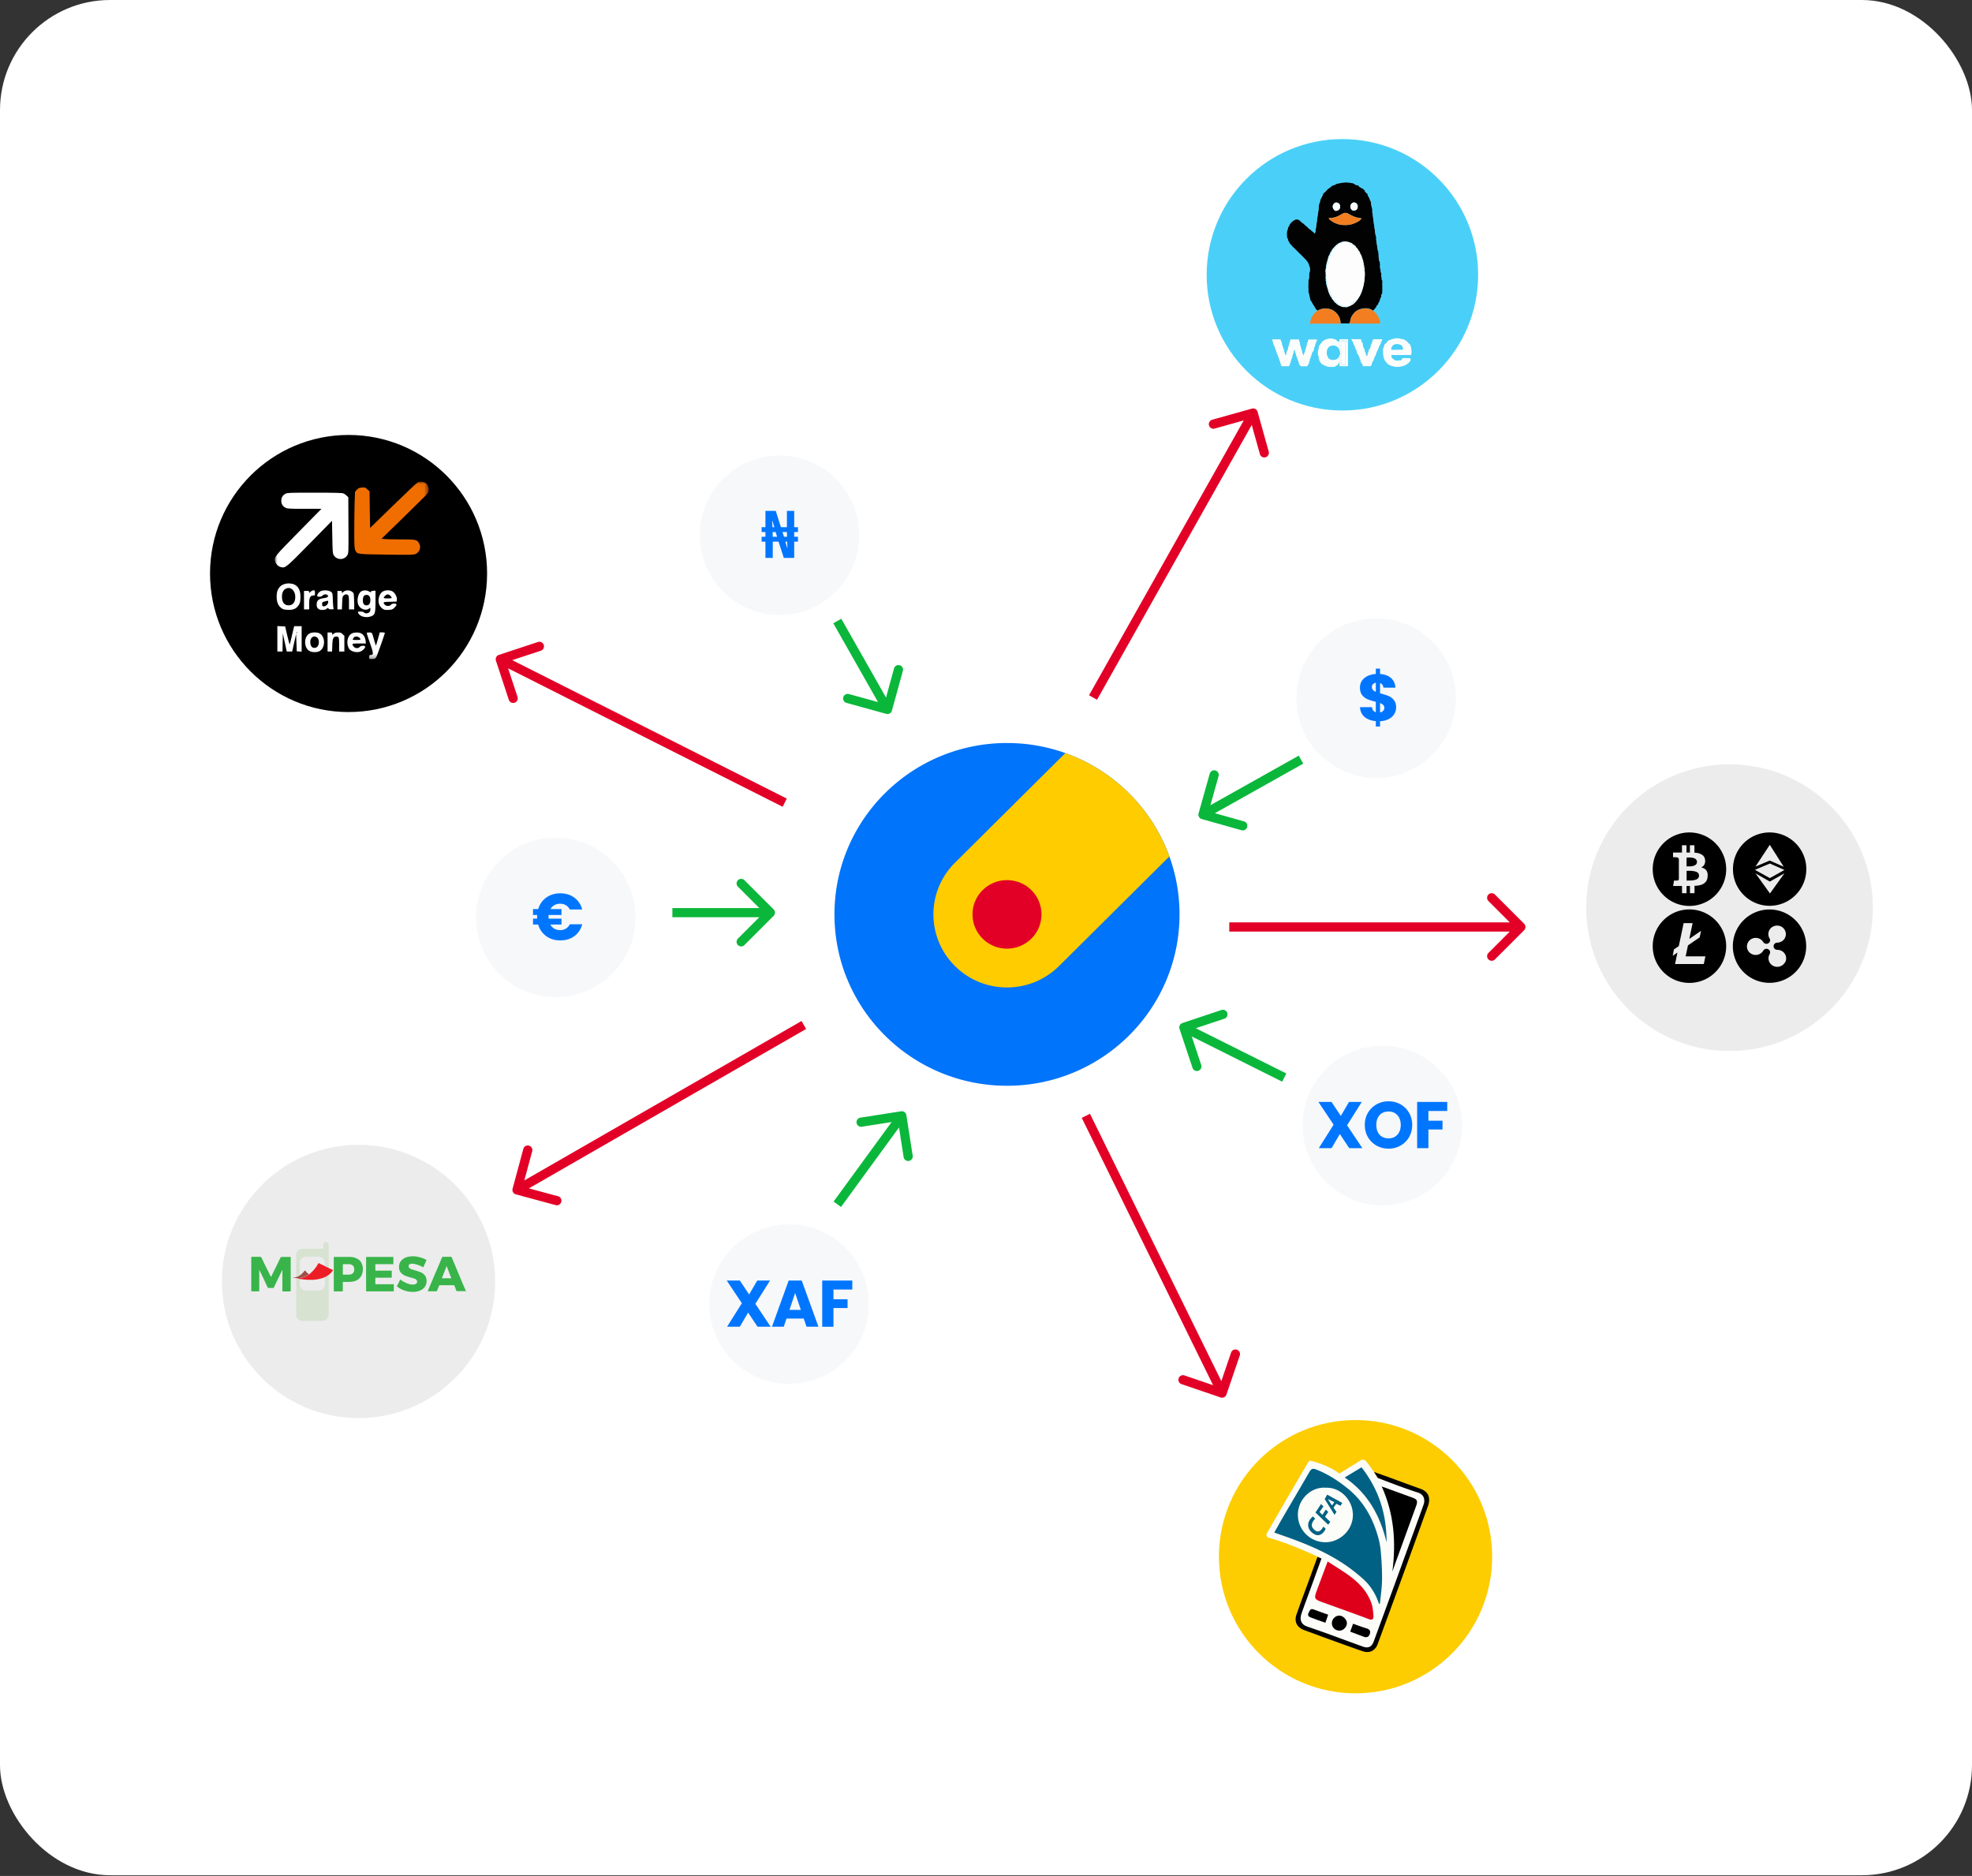 <svg width="430" height="409" fill="none" xmlns="http://www.w3.org/2000/svg"><rect width="100%" height="100%" fill="#333333" stroke="none"/><rect width="430" height="408.852" rx="24" fill="#fff"/><path fill-rule="evenodd" clip-rule="evenodd" d="M295.58 368.989c16.345 0 29.59-13.246 29.59-29.591s-13.245-29.591-29.59-29.591c-16.346 0-29.591 13.246-29.591 29.591s13.245 29.591 29.591 29.591Z" fill="#fff"/><path d="M325.371 339.397c0 16.453-13.34 29.792-29.792 29.792-16.453 0-29.792-13.339-29.792-29.792 0-16.453 13.339-29.792 29.792-29.792 16.452 0 29.792 13.339 29.792 29.792Z" fill="#FDCD01"/><path d="M276.227 334.338s9.045-15.755 9.287-15.862c.242-.108 4.133.953 6.535 2.791l4.872-3.006s.563-.04.818.174c.242.215 2.054 2.644 2.684 3.785l9.931 3.355s.778.912.778 1.972c0 1.061-11.38 31.483-11.38 31.483s-1.838.819-2.335.497c-.496-.322-13.003-4.375-13.419-5.086-.416-.711-1.061-1.664-.282-3.221.778-1.557 4.133-11.581 4.133-11.581s-6.254-3.033-11.232-4.375c0 0-.738-.309-.39-.926Z" fill="#FCFDF9"/><path d="M300.679 349.637c-.685-2.04-1.772-3.851-3.328-5.274a37.207 37.207 0 0 0-4.992-3.811c-3.704-2.362-7.744-4.026-11.877-5.489-.845-.295-1.691-.604-2.63-.926.778-1.355 1.503-2.684 2.268-3.985 1.785-3.06 3.596-6.106 5.368-9.179.362-.631.644-.913 1.449-.604 2.456.939 4.616 2.335 6.656 3.932 3.731 2.912 5.878 6.83 7.046 11.326.335 1.288.456 2.644.55 3.986.121 1.717.201 3.449.161 5.166-.054 1.624-.295 3.234-.456 4.858-.068.014-.148.027-.215.04v-.04Zm-11.649-25.283c-3.22-.188-6.025 2.577-6.025 5.905a6.002 6.002 0 0 0 6.213 5.985c2.872-.094 5.771-2.523 5.784-5.945 0-3.153-2.63-6.092-5.958-5.931l-.014-.014Z" fill="#016184"/><path d="M289.473 340.431c1.436.926 2.818 1.771 4.16 2.697 2.362 1.637 4.402 3.583 5.395 6.375.322.899.389 1.905.456 2.885.027.496-.188.926-.939.644-3.355-1.262-6.737-2.456-10.105-3.677-1.879-.671-1.96-.805-1.275-2.657a692.672 692.672 0 0 1 2.335-6.254l-.027-.013Z" fill="#DE001B"/><path d="M300.423 322.22c2.818 1.101 5.905 2.282 8.79 3.208 1.328.429 1.57 1.597 1.194 2.643-1.932 5.368-3.892 10.736-5.837 16.104a6102.151 6102.151 0 0 1-5.019 13.688c-.43 1.181-1.181 1.57-2.362 1.141-4.013-1.436-8.012-2.979-12.051-4.335-1.584-.536-1.758-1.65-1.329-2.912.685-1.959 1.423-3.905 2.134-5.864.738-2.026 1.463-4.039 2.214-6.093-.309-.134-.564-.228-.872-.362-.483 1.302-.953 2.59-1.409 3.865-1.06 2.912-2.161 5.811-3.181 8.736-.537 1.57.134 2.791 1.718 3.382 1.557.564 3.1 1.141 4.657 1.704 2.67.966 5.327 1.946 8.011 2.872 1.544.537 2.792-.094 3.328-1.543 1.812-4.939 3.637-9.877 5.435-14.829 1.879-5.14 3.731-10.28 5.583-15.419.161-.47.242-1.02.188-1.503-.134-1.208-.98-1.799-2.053-2.174-2.241-.792-4.456-1.624-6.697-2.443-1.073-.389-2.16-.765-3.247-1.154l.818 1.302-.013-.014Z" fill="#000"/><path d="M303.605 342.658c.832-6.361.402-12.547-2.322-18.573 1.731.631 3.369 1.221 5.019 1.825.577.215 1.154.43 1.745.631.953.336 1.127.738.778 1.704-1.61 4.429-3.207 8.844-4.818 13.273-.134.375-.268.765-.402 1.14Z" fill="#000"/><path d="M302.357 336.311c-1.409-5.878-4.093-10.749-9.138-14.185 1.261-.764 2.428-1.476 3.663-2.214 3.771 4.804 5.502 10.239 5.462 16.413l.013-.014Z" fill="#016184"/><path d="M292.103 355.515c-.952.013-1.677-.671-1.69-1.611 0-.872.711-1.637 1.583-1.664.778-.04 1.678.819 1.704 1.611.027.832-.778 1.664-1.597 1.677v-.013ZM294.412 355.756c.214-.59.416-1.167.63-1.744 1.007.349 1.973.738 2.98 1.033.684.201.858.591.671 1.208-.202.631-.658.845-1.316.604-1.006-.363-1.999-.752-2.952-1.114l-.013.013ZM289.621 352.025c-.201.591-.402 1.168-.617 1.772-1.087-.389-2.174-.738-3.248-1.168-.349-.147-.724-.416-.416-.979.255-.497.363-1.034 1.128-.739 1.033.403 2.08.752 3.14 1.128l.013-.014Z" fill="#000"/><path d="M286.388 333.305c-.966-.953.389-2.187.389-2.187l-.497-.497c-1.731 1.449-1.1 3.181.47 3.945 1.275.618 2.228-.872 2.308-1.274l-.51-.457s-.805 1.946-2.093.564l-.067-.081v-.013ZM286.843 329.775l2.765 2.644.469-.604-1.154-1.141.698-1.02-.51-.536-.778 1.167-.604-.644.845-1.194-.51-.537-1.234 1.865h.013ZM291.003 330.285l-2.147-3.449.537-.966 3.301 1.812-.389.617-.926-.443-.604.846.644.926-.43.657h.014Z" fill="#016184"/><path d="m290.439 328.219-.899-1.382 1.422.671-.523.724v-.013Z" fill="#FCFDF9"/><path fill-rule="evenodd" clip-rule="evenodd" d="M377.133 227.827c16.528 0 29.931-13.403 29.931-29.931 0-16.527-13.403-29.93-29.931-29.93-16.527 0-29.93 13.403-29.93 29.93 0 16.528 13.403 29.931 29.93 29.931Z" fill="#fff"/><g clip-path="url(#a)"><path d="M408.388 197.896c0 17.261-13.994 31.255-31.255 31.255-17.26 0-31.254-13.994-31.254-31.255 0-17.26 13.994-31.254 31.254-31.254 17.261 0 31.255 13.994 31.255 31.254Z" fill="#ECECEC"/><path d="M369.967 190.124c-.183-.098-.591-.211-1.084-.253-.492-.028-1.112 0-1.112 0v2.112s.662 0 1.098-.014c.437-.029.887-.141 1.112-.268.226-.127.493-.324.493-.802 0-.479-.324-.69-.507-.775Zm-1.379-1.239c.366 0 .746-.098 1.013-.253.282-.155.437-.394.423-.746 0-.366-.254-.662-.662-.789a2.978 2.978 0 0 0-.986-.14 7.89 7.89 0 0 0-.619.028v1.9h.831Z" fill="#000"/><path d="M368.39 181.495c-4.42 0-8.01 3.59-8.01 8.011 0 4.421 3.59 8.011 8.01 8.011a8.015 8.015 0 0 0 8.011-8.011 8.015 8.015 0 0 0-8.011-8.011Zm3.253 11.066c-.592.422-1.239.493-1.521.521-.141.014-.38.042-.633.056v1.605h-.986v-1.577h-.746v1.577h-.986v-1.577h-1.942l.197-1.182h.591c.197 0 .281-.014.366-.099.084-.084.099-.197.099-.295v-4.083c0-.254-.015-.324-.141-.451-.113-.126-.394-.155-.549-.155h-.578v-1.027h1.943v-1.577h.986v1.577h.746v-1.577h.985v1.605c.733.042 1.282.183 1.76.535.62.45.592 1.253.578 1.436 0 .183-.099.549-.268.788-.169.24-.577.465-.577.465s.479.098.816.352c.338.253.592.704.578 1.351 0 .662-.141 1.31-.747 1.718l.029.014ZM385.876 181.495c-4.42 0-7.996 3.59-7.996 7.997 0 4.406 3.59 7.996 7.996 7.996 4.407 0 7.997-3.59 7.997-7.996 0-4.407-3.59-7.997-7.997-7.997Zm.028 2.689 3.041 4.787-3.041-1.352-3.125 1.324 3.125-4.745v-.014Zm.029 4.083 3.167 1.408-3.167 1.774-3.267-1.802 3.267-1.38Zm.014 6.532-3.154-4.392 3.125 1.802 3.182-1.802-3.153 4.392ZM368.39 198.277c-4.42 0-8.01 3.59-8.01 8.011 0 4.42 3.59 8.01 8.01 8.01 4.421 0 8.011-3.59 8.011-8.01a8.015 8.015 0 0 0-8.011-8.011Zm3.112 11.91h-6.251l.521-2.506-1.028.704.253-1.379 1.07-.733 1.056-5.012h1.957l-.718 3.436 2.549-1.746-.296 1.422-2.548 1.746-.507 2.393h4.308l-.352 1.675h-.014ZM385.848 198.29a7.991 7.991 0 0 0-7.997 7.997 7.991 7.991 0 0 0 7.997 7.997 7.991 7.991 0 0 0 7.997-7.997 7.991 7.991 0 0 0-7.997-7.997Zm3.351 11.559a1.947 1.947 0 0 1-2.605.704c-.915-.507-1.239-1.633-.718-2.534a.77.77 0 0 0-.295-1.056.812.812 0 0 0-1.084.281v.014a1.947 1.947 0 0 1-2.605.704 1.832 1.832 0 0 1-.718-2.534 1.947 1.947 0 0 1 2.605-.704c.309.169.549.409.718.69.225.352.704.465 1.084.254.38-.226.506-.69.281-1.056a1.838 1.838 0 0 1 .662-2.549c.915-.52 2.084-.239 2.619.648a1.837 1.837 0 0 1-.662 2.548 2.14 2.14 0 0 1-.972.268c-.436.014-.788.366-.774.788 0 .437.366.775.817.775.338 0 .661.084.957.239.915.507 1.239 1.633.718 2.534l-.028-.014Z" fill="#000"/></g><path fill-rule="evenodd" clip-rule="evenodd" d="M76.004 155.246c16.68 0 30.208-13.528 30.208-30.208 0-16.681-13.527-30.208-30.208-30.208-16.68 0-30.208 13.527-30.208 30.208 0 16.68 13.527 30.208 30.208 30.208Z" fill="#fff"/><path d="M106.212 125.038c0 16.68-13.527 30.208-30.208 30.208-16.68 0-30.208-13.528-30.208-30.208 0-16.681 13.527-30.208 30.208-30.208 16.68 0 30.208 13.527 30.208 30.208Z" fill="#000"/><mask id="b" style="mask-type:luminance" maskUnits="userSpaceOnUse" x="59" y="105" width="35" height="39"><path d="M93.475 105.043H59.9v38.649h33.576v-38.649Z" fill="#fff"/></mask><g mask="url(#b)" fill-rule="evenodd" clip-rule="evenodd"><path d="m64.153 136.512-.12.47a81.437 81.437 0 0 0-.47 2.013c-.202.845-.376 1.516-.416 1.476-.04-.04-.269-.926-.524-1.986l-.443-1.906-.858-.04-.846-.04v5.555h1.127l.067-3.972.43 1.986.43 1.986h1.18l.86-3.838.066 1.892.067 1.893.537.04.537.04v-5.556h-1.624v-.013Zm.577 1.53c-.04.107-.067.067-.08-.081 0-.134.026-.201.067-.161.04.041.04.148 0 .242h.013ZM69.776 138.148c-.563-.348-1.771-.348-2.335 0-1.248.752-1.194 3.141.094 3.812.577.295 1.57.295 2.134 0 1.261-.671 1.328-3.047.107-3.798v-.014Zm-.966 3.074c-.725.161-1.154-.322-1.154-1.316 0-.295.107-.603.268-.805.524-.657 1.463-.295 1.584.618.094.738-.202 1.395-.698 1.503ZM75.09 138.632v3.422h-1.14v-1.489c0-1.597-.067-1.785-.63-1.785-.631 0-.806.376-.86 1.905l-.053 1.369h-.98v-4.16h.51c.43 0 .496.04.496.268v.255l.336-.255c.228-.187.523-.268.953-.268.523 0 .684.067.993.376l.376.362ZM78.433 141.048c-.336.375-.98.335-1.315-.081-.497-.617-.403-.671 1.208-.671h1.462l-.08-.631c-.08-.724-.443-1.301-.966-1.57-.537-.282-1.61-.241-2.107.067-.832.497-1.14 1.919-.658 2.993.188.416.376.604.778.778.604.282 1.289.322 1.826.121.47-.174 1.046-.738 1.046-1.02 0-.335-.885-.322-1.194.027v-.013Zm-1.436-1.799c.08-.161.215-.322.282-.375.268-.175.832-.094 1.087.161.416.416.309.496-.63.496-.873 0-.886 0-.739-.282ZM83.908 138.028c0 .174-1.624 4.777-1.825 5.166-.215.403-.416.497-1.074.497-.483 0-.496-.014-.496-.443 0-.389.04-.443.322-.443.657 0 .617-.389-.175-2.644-.402-1.14-.711-2.12-.684-2.174.027-.053.282-.094.55-.094.336 0 .523.068.604.215.067.121.268.778.456 1.449.188.658.362 1.181.39 1.181.026-.026.227-.671.442-1.449l.39-1.409h.55c.308 0 .55.054.55.121v.027ZM85.075 131.197l1.423-.04.04-.443c.053-.604-.43-1.476-.98-1.785-.55-.295-1.45-.295-2.013 0-.886.456-1.288 2.04-.778 3.046.12.242.416.578.657.739.376.255.564.295 1.289.255.765-.041.886-.094 1.288-.484.604-.59.59-.885-.04-.885-.322 0-.564.08-.711.255-.148.161-.39.255-.658.255-.443 0-.926-.363-.926-.698 0-.148.268-.188 1.41-.215Zm-1.1-1.302c.389-.389.751-.389 1.14 0 .484.484.39.577-.577.577-.966 0-1.046-.093-.563-.577ZM81.385 128.836c-.363 0-.497.053-.497.187 0 .161-.067.148-.416-.067a1.73 1.73 0 0 0-1.637-.053c-.832.442-1.154 2.321-.564 3.207.55.819 1.65 1.074 2.268.523.201-.188.215-.174.215.255 0 .322-.08.51-.282.644-.362.255-.9.255-1.1 0-.094-.12-.376-.187-.765-.187-.524 0-.604.026-.537.214.322.926 1.946 1.289 3.1.698.604-.309.711-.792.711-3.247v-2.215h-.51l.014.041Zm-1.45 3.153c-.55 0-.818-.376-.818-1.14 0-.309.093-.698.2-.859.135-.202.323-.282.618-.282.55 0 .819.376.819 1.127 0 .752-.269 1.141-.819 1.141v.013ZM77.239 131.21v1.651h-1.141v-1.45c0-1.14-.04-1.476-.201-1.637-.269-.268-.59-.255-.94.04-.255.215-.295.363-.349 1.638l-.053 1.409h-.98v-4.026h.496c.43 0 .497.04.497.282 0 .241.013.255.161.08.39-.496 1.208-.617 1.852-.295.201.107.43.295.496.429.068.135.135.98.135 1.893l.027-.014ZM72.743 132.7c-.054-.08-.134-.885-.161-1.785-.067-1.597-.067-1.623-.416-1.878-.51-.39-1.785-.43-2.322-.094-.416.268-.671.617-.671.952 0 .309.9.269 1.168-.053.255-.309.872-.336 1.1-.067.255.295-.04.537-.792.63-1.208.161-1.597.524-1.597 1.436 0 .752.416 1.141 1.235 1.141.43 0 .711-.08.94-.255.268-.215.335-.215.388-.067.054.134.255.188.645.188.429 0 .55-.04.483-.161v.013Zm-2.16-.496c-.31-.041-.336-.094-.336-.483 0-.416.026-.443.563-.591.779-.201.752-.215.752.148 0 .456-.55.966-.98.912v.014ZM68.676 129.265c0 .537-.013.577-.349.577-.711 0-.912.429-.912 1.959v1.06h-1.128v-4.026h.564c.483 0 .564.041.564.242 0 .228.026.228.308-.054.175-.174.457-.308.631-.308.295 0 .322.04.322.563v-.013ZM63.792 127.319c-.966-.268-2.026-.054-2.644.51-.59.55-.832 1.221-.832 2.254 0 1.141.336 1.96 1.02 2.483.39.295.604.349 1.423.389 1.194.054 1.838-.228 2.362-1.02.295-.443.349-.684.389-1.583.067-1.678-.51-2.711-1.704-3.046l-.014.013Zm-.859 4.657c-.94 0-1.45-.671-1.45-1.893 0-.778.256-1.368.726-1.664 1.046-.657 2.174.242 2.174 1.731 0 1.155-.524 1.826-1.45 1.826Z" fill="#fff"/><path d="M93.26 107.552c-.12.174-2.442 2.482-5.139 5.113l-4.925 4.791.564.067c.308.04 1.919.08 3.583.08 3.328 0 3.556.04 4.012.792.537.872.161 2.026-.765 2.402-.456.175-1.14.201-6.36.121-6.51-.094-6.348-.067-6.764-.966-.188-.389-.215-.967-.215-4.389 0-2.174.04-4.938.08-6.146l.081-2.187.403-.443c.335-.376.496-.443 1.1-.497.658-.053.725-.04 1.181.39l.483.442.054 3.999.067 3.986 5.072-4.938c2.792-2.711 5.194-4.992 5.355-5.046.443-.175 1.074-.148 1.49.067.778.403 1.127 1.624.644 2.335v.027Z" fill="#F06E00"/><path d="M75.748 121.012c-.63 1.167-2.375 1.154-3.006-.027-.2-.349-.228-.872-.281-3.919l-.067-3.516-4.845 4.939c-5.18 5.274-5.314 5.381-6.267 5.166-.564-.12-1.14-.671-1.288-1.248-.255-.939-.228-.979 5.112-6.401l4.993-5.073h-3.69c-3.262 0-3.745-.026-4.12-.214-.645-.336-.953-.819-.953-1.544 0-.724.308-1.207.952-1.543.39-.201.94-.215 6.335-.215 4.63 0 5.985.041 6.293.175.215.094.537.322.712.51l.322.335.027 6.066c.04 5.69.013 6.093-.202 6.495l-.027.014Z" fill="#fff"/></g><path d="M317.466 152.209c0 9.605-7.787 17.392-17.392 17.392s-17.392-7.787-17.392-17.392c0-9.604 7.787-17.392 17.392-17.392s17.392 7.788 17.392 17.392Z" fill="#F7F8FA"/><path d="M304.427 154.222c0 .526-.138 1.014-.416 1.464-.268.441-.67.804-1.206 1.092-.526.277-1.153.43-1.881.459v1.163h-.919v-1.177c-1.014-.087-1.833-.388-2.455-.905-.622-.526-.952-1.24-.991-2.139h2.613c.058.574.335.943.833 1.105v-2.268c-.746-.192-1.345-.378-1.795-.56a3.008 3.008 0 0 1-1.163-.876c-.335-.402-.502-.952-.502-1.651 0-.871.321-1.57.962-2.096.651-.527 1.484-.824 2.498-.891v-1.163h.919v1.163c1.005.077 1.8.369 2.384.876.583.507.909 1.211.976 2.111h-2.628c-.057-.517-.301-.852-.732-1.005v2.225c.795.22 1.407.417 1.838.589.431.172.814.459 1.149.861.344.393.516.934.516 1.623Zm-5.283-4.408c0 .239.072.44.215.603.153.163.369.306.646.431v-1.996c-.268.048-.478.153-.632.316-.153.153-.229.368-.229.646Zm1.78 5.513c.287-.048.512-.162.675-.344a.945.945 0 0 0 .258-.675.788.788 0 0 0-.244-.603c-.153-.163-.383-.302-.689-.416v2.038Z" fill="#0076FF"/><path d="M189.452 284.322c0 9.605-7.788 17.392-17.392 17.392-9.605 0-17.393-7.787-17.393-17.392s7.788-17.392 17.393-17.392c9.604 0 17.392 7.787 17.392 17.392Z" fill="#F7F8FA"/><path d="m165.184 289.264-2.053-3.087-1.809 3.087h-2.785l3.23-5.125-3.302-4.954h2.857l2.025 3.044 1.78-3.044h2.785l-3.201 5.083 3.331 4.996h-2.858Zm10.077-1.78H171.5l-.603 1.78h-2.57l3.646-10.079h2.843l3.647 10.079h-2.599l-.603-1.78Zm-.631-1.895-1.249-3.69-1.235 3.69h2.484Zm11.218-6.404v1.967h-4.107v2.125h3.073v1.91h-3.073v4.077h-2.455v-10.079h6.562Z" fill="#0076FF"/><path d="M318.828 245.392c0 9.605-7.787 17.392-17.392 17.392s-17.392-7.787-17.392-17.392S291.831 228 301.436 228s17.392 7.787 17.392 17.392Z" fill="#F7F8FA"/><path d="m294.21 250.334-2.053-3.087-1.809 3.087h-2.786l3.231-5.126-3.302-4.953h2.857l2.024 3.044 1.781-3.044h2.785l-3.202 5.083 3.331 4.996h-2.857Zm8.57.101c-.948 0-1.819-.22-2.614-.661a5.023 5.023 0 0 1-1.88-1.838c-.46-.794-.69-1.684-.69-2.67s.23-1.871.69-2.656a5.023 5.023 0 0 1 1.88-1.838 5.297 5.297 0 0 1 2.614-.661c.947 0 1.813.22 2.598.661a4.781 4.781 0 0 1 1.867 1.838c.459.785.689 1.67.689 2.656 0 .986-.23 1.876-.689 2.67a4.917 4.917 0 0 1-1.867 1.838 5.213 5.213 0 0 1-2.598.661Zm0-2.24c.804 0 1.445-.268 1.924-.804.488-.536.732-1.245.732-2.125 0-.89-.244-1.599-.732-2.125-.479-.536-1.12-.804-1.924-.804-.814 0-1.465.263-1.953.789-.479.527-.718 1.24-.718 2.14 0 .89.239 1.603.718 2.139.488.527 1.139.79 1.953.79Zm12.794-7.94v1.967h-4.106v2.125h3.073v1.91h-3.073v4.077h-2.455v-10.079h6.561Z" fill="#0076FF"/><path d="M138.585 200.017c0 9.605-7.788 17.392-17.392 17.392-9.605 0-17.392-7.787-17.392-17.392 0-9.604 7.787-17.392 17.392-17.392 9.604 0 17.392 7.788 17.392 17.392Z" fill="#F7F8FA"/><path d="M122.141 202.791c.47 0 .886-.11 1.25-.33a2.3 2.3 0 0 0 .861-.948h2.699c-.287 1.091-.856 1.953-1.708 2.585-.852.622-1.876.933-3.073.933-1.187 0-2.211-.311-3.072-.933-.852-.623-1.436-1.465-1.752-2.527h-1.12v-1.278h.905a3.674 3.674 0 0 1-.015-.388c0-.182.005-.321.015-.416h-.905v-1.292h1.134c.316-1.053.9-1.886 1.752-2.499.861-.622 1.881-.933 3.058-.933 1.197 0 2.221.316 3.073.948.852.631 1.421 1.493 1.708 2.584h-2.699a2.2 2.2 0 0 0-.861-.933c-.364-.22-.78-.33-1.25-.33-.459 0-.871.1-1.234.301a2.286 2.286 0 0 0-.876.862h2.398v1.292h-2.8c-.01.086-.015.225-.015.416 0 .172.005.302.015.388h2.8v1.278h-2.427c.22.392.512.694.876.904a2.52 2.52 0 0 0 1.263.316Z" fill="#0076FF"/><path d="M187.365 116.7c0 9.605-7.787 17.392-17.392 17.392s-17.392-7.787-17.392-17.392 7.787-17.392 17.392-17.392 17.392 7.787 17.392 17.392Z" fill="#F7F8FA"/><path d="M166.906 121.642v-3.546h-.833v-1.063h.833V116h-.833v-1.063h.833v-3.546h2.254l1.12 3.546h1.306v-3.546h1.594v3.546h.818V116h-.818v1.033h.818v1.063h-.818v3.546h-2.268l-1.149-3.546h-1.264v3.546h-1.593Zm1.593-4.609h.948l-.316-1.033h-.66l.028 1.033Zm3.13 2.369h.072l-.057-1.306h-.388l.373 1.306Zm-3.187-4.465h.402l-.416-1.378h-.058l.072 1.378Zm2.513 2.096h.66l-.029-1.033h-.962l.331 1.033Z" fill="#0076FF"/><path fill-rule="evenodd" clip-rule="evenodd" d="M78.178 308.299c15.97 0 28.906-12.937 28.906-28.906 0-15.97-12.937-28.907-28.906-28.907-15.97 0-28.906 12.937-28.906 28.907 0 15.969 12.936 28.906 28.906 28.906Z" fill="#fff"/><path d="M107.97 279.392c0 16.453-13.34 29.792-29.792 29.792-16.453 0-29.792-13.339-29.792-29.792 0-16.452 13.34-29.792 29.792-29.792 16.453 0 29.792 13.34 29.792 29.792Z" fill="#ECECEC"/><path d="M63.39 281.446V274.213c0-.175 0-.175-.175-.175H61.39c-.094 0-.161.027-.202.121-.107.255-.255.496-.362.738-.537 1.114-1.087 2.214-1.637 3.328-.027.054-.04.134-.094.134-.08 0-.08-.094-.108-.147-.389-.779-.778-1.57-1.167-2.349 0-.013-.027-.027-.027-.04-.134-.215-.201-.456-.322-.684 0 0-.027-.027-.027-.041-.12-.322-.308-.617-.443-.926-.053-.107-.107-.147-.228-.147h-1.811c-.175 0-.175 0-.175.188v7.287c0 .026.014.04.04.04.55.013 1.087.013 1.638 0 .026 0 .04 0 .026-.04.027-.094.04-.188.04-.296v-4.039c0-.094 0-.188-.013-.282.08.081.135.175.175.282.067.188.174.362.268.537.134.255.228.537.363.778.134.228.241.483.362.738a.115.115 0 0 1 0 .094c0 .014.013.027.027.04.053 0 .04.054.053.081 0 .027 0 .04.027.04.148.322.295.631.443.953 0 .027 0 .04.027.04.027.067.067.134.094.202.04.093.094.134.201.134h.98c.053 0 .12.027.16-.054 0-.013.028-.027.028-.04h-.014.014c.134-.295.268-.577.402-.872l.027-.041c0-.121.094-.174.134-.268.228-.51.483-1.007.725-1.517.147-.308.282-.603.43-.912 0-.04.04-.067.066-.081 0-.053.027-.094.068-.134.04.04.026.094 0 .148v4.388c0 .081 0 .148.107.148h1.53c.08 0 .107-.027.107-.108l.067-.013Z" fill="#39B44A"/><path d="M72.81 281.513s.026.026.053.026c-.027 0-.04 0-.053-.026Z" fill="#3FB650"/><path d="M101.542 281.378s-.027-.027-.027-.04a6.257 6.257 0 0 0-.175-.443c0-.013-.027-.027-.027-.04a4.02 4.02 0 0 0-.174-.43c0-.013-.027-.026-.027-.04-.027-.08-.054-.161-.094-.241 0-.014-.027-.027-.027-.041a4.003 4.003 0 0 0-.174-.429c0-.013-.027-.027-.027-.04a40.832 40.832 0 0 0-.282-.712s-.027-.026-.027-.04a5.964 5.964 0 0 0-.174-.443l-.027-.04c-.054-.148-.107-.295-.174-.429 0-.014-.027-.027-.027-.041-.027-.08-.054-.161-.094-.241-.014 0-.027 0-.027-.027 0 .013.013.027.027.027 0-.014-.027-.027-.027-.04-.013-.054-.027-.108-.054-.161 0 0-.026-.027-.026-.041-.135-.335-.269-.657-.403-.993 0 0-.027-.027-.027-.04a6.017 6.017 0 0 0-.174-.443c0-.013-.027-.027-.027-.04a4.128 4.128 0 0 0-.175-.43c0-.013-.027-.026-.027-.04-.026-.08-.053-.161-.094-.241 0-.014-.026-.027-.026-.041 0 0-.027-.107-.054-.161 0 0-.027-.027-.027-.04-.027-.08-.053-.161-.094-.241 0-.014-.027-.027-.027-.041l-.241-.604c-.027-.067-.067-.067-.121-.067h-1.825c-.054 0-.107 0-.12.067-.028 0-.041.014-.028.041-.026.08-.053.161-.094.241 0 .014-.026.027-.026.04a19.15 19.15 0 0 1-.202.51c-.027 0-.04.014-.027.041-.067.174-.134.349-.2.51-.028 0-.041.013-.028.04l-.08.201c-.094.215-.188.443-.282.658-.107.241-.188.483-.309.724-.107.229-.214.47-.308.712-.148.362-.336.711-.457 1.1-.026 0-.04.013-.026.04a8.015 8.015 0 0 1-.215.51c-.027 0-.04.014-.027.041 0 .08-.054.161-.094.241 0 0-.027.027-.027.04a19.49 19.49 0 0 1-.201.51s-.04.014-.027.041c-.027.08-.054.161-.094.241-.027 0-.04.014-.027.04a1.8 1.8 0 0 1-.094.242c0 .013-.027.027-.027.04a1.8 1.8 0 0 1-.093.242c0 .013-.027.027-.027.04-.027.094-.067.201-.094.295-.027.027-.04.054 0 .054h1.811c.081 0 .162 0 .188-.107.04-.148.135-.269.161-.416 0 0 .027-.027.027-.041h-.013.013c.014-.053.027-.107.054-.161 0-.013.027-.027.027-.04l.053-.161v-.027.027c0-.013.027-.027.027-.04.014-.054.027-.108.054-.161 0-.014.027-.027.027-.041.027-.053.027-.134.12-.147h3.007c.067 0 .147-.04.2.04.054.054.068.134.081.201 0 .027 0 .041.027.041.04.161.148.308.175.469 0 .027 0 .041.027.041.026.134.094.241.134.362.013.067.053.161.174.147h1.919l.04-.04c0-.04-.026-.08-.04-.121l-.053.027Zm-5.127-2.684s-.027-.027-.04-.027c.08-.322.228-.617.349-.925.107-.282.215-.564.322-.832.107-.255.201-.524.309-.779 0-.013.026-.027.04-.04.094.08.08.188.12.282.135.322.256.644.376.966.067.215.161.403.242.617.094.242.174.47.268.711 0 0-.026.027-.04.027h-1.946Zm1.986 0v-.013.013Zm1.678-.778v.013-.013ZM77.587 274.293s-.027-.027-.04-.027v.014-.014c-.456-.174-.926-.228-1.41-.228h-3.14c-.214 0-.214-.027-.214.215v7.072c0 .067-.014.134.013.201.014 0 .027.027.054.027h1.785c.094 0 .12-.04.12-.134V279.513s.027-.026.04-.026h.538c.442 0 .899.026 1.342-.041.188-.026.362-.053.55-.08 0 0 .04 0 .04-.027a2.488 2.488 0 0 0 1.154-.684c.148-.161.309-.322.376-.551 0 0 .027-.013.027-.026a.447.447 0 0 0 .094-.215c0-.014.027-.027.027-.04.268-.886.281-1.745-.188-2.577-.255-.456-.658-.765-1.168-.939v-.014Zm-1.288 3.583c-.483.067-.966.014-1.45.027-.107 0-.093-.067-.093-.134v-2.013c0-.107.026-.134.134-.134h1.234c.229 0 .43.067.618.161a.866.866 0 0 1 .416.483c.067.201.094.402.08.617-.027.524-.335.926-.94 1.007v-.014Z" fill="#39B44A"/><path d="M96.268 274.414s.027-.027.027-.041c-.027 0-.041.014-.027.041ZM92.926 278.601a1.323 1.323 0 0 0-.376-.631.46.46 0 0 0-.16-.161c-.162-.161-.336-.295-.551-.362-.013 0-.027-.027-.04-.027a8.426 8.426 0 0 0-.765-.282c-.148-.04-.269-.121-.43-.121-.013 0-.026-.027-.04-.027-.308-.094-.604-.188-.912-.282-.014 0-.027-.026-.04-.026a1.047 1.047 0 0 1-.323-.215c-.107-.107-.201-.228-.188-.389.04-.027.04-.054 0-.081.027-.228.148-.362.39-.429.241-.067.496-.054.751-.014.362.067.711.161 1.047.296 0 .026.013.04.04.026l.161.041c0 .027.014.04.04.027.255.08.497.201.712.348.053.081.067.041.08-.026l.201-.484s.027-.026.027-.04c.108-.241.228-.469.322-.711 0-.013.027-.027.027-.04h-.027.027c.014-.027.027-.054.04-.094.068-.148.068-.175-.08-.255-.12-.067-.228-.134-.362-.188-.014 0-.027-.027-.04-.027-.081-.027-.148-.08-.242-.094-.014 0-.027-.027-.04-.027l-.282-.08c-.014 0-.027-.027-.04-.027h-.081c-.014 0-.027-.027-.04-.027-.04 0-.08 0-.135-.027a2.73 2.73 0 0 0-.657-.147c-.014 0-.027-.027-.04-.027v.013-.013a5.292 5.292 0 0 0-1.383-.04c-.496.053-.98.161-1.409.416-.791.456-1.18 1.207-1.087 2.174.04.456.242.832.577 1.14.282.255.618.443.967.564.402.134.805.282 1.22.362 0 .027.014.04.041.027.201.013.362.121.564.161 0 .027.013.04.04.027.134.027.228.121.335.201.269.202.296.752-.147.953-.255.107-.51.134-.779.107a3.618 3.618 0 0 1-1.006-.228c-.013 0-.027-.027-.04-.027a.72.72 0 0 1-.161-.053c-.014 0-.027-.027-.04-.027a4.971 4.971 0 0 1-.591-.295c-.12-.067-.269-.094-.362-.215-.054 0-.094-.027-.108-.081-.027 0-.04 0-.04-.04-.054 0-.094-.027-.094-.094-.08-.053-.134-.04-.174.054-.202.443-.416.899-.658 1.328-.04.081 0 .094.04.121.376.295.792.55 1.235.725 0 .027.013.04.04.027.148.027.269.121.403.147.282.054.537.148.818.188.39.054.779.081 1.168.067a3.81 3.81 0 0 0 1.45-.349c.71-.335 1.153-.872 1.274-1.65a2.378 2.378 0 0 0-.067-1.02c0-.014-.013-.027-.027-.04h.027ZM93.96 279.796s.027-.027.027-.041c-.027 0-.041.014-.027.041ZM85.867 279.996h-3.851c-.175 0-.175 0-.175-.174v-1.02c0-.255 0-.228.228-.228h3.167c.188 0 .188 0 .188-.201v-1.195c0-.053.027-.107-.027-.147H81.962c-.094 0-.12-.041-.12-.121v-1.154c-.014-.067-.014-.134.08-.134h3.851v-1.409c0-.175 0-.175-.174-.175h-5.516c-.268 0-.255-.027-.255.242v7.139c0 .094.027.148.134.134H85.76c.081 0 .108-.027.108-.107v-1.409c0-.027 0-.041-.027-.041h.027ZM101.583 281.499l-.041.041c.027 0 .041 0 .041-.041ZM93.504 280.868s-.041.014-.028.041c0-.013.028-.027.028-.041ZM93.356 281.191s.027-.027.027-.041c-.027 0-.041.014-.027.041Z" fill="#39B44A"/><path d="M70.824 278.467c.053.496.04 1.006.04 1.503 0 .389-.134.738-.43 1.02a1.344 1.344 0 0 1-.925.389H66.73a1.363 1.363 0 0 1-1.356-1.369v-1.087c0-.013.014-.027.04-.04h.04c-.16-.04-.321-.067-.482-.107-.08-.014-.161-.041-.242-.054-.054 0-.107 0-.147-.014v8.079a1 1 0 0 0 .134.483c.295.483.71.725 1.275.725h4.294a1.383 1.383 0 0 0 1.074-.51c.187-.228.308-.483.308-.778v-8.737c-.282.175-.563.336-.832.51l-.013-.013ZM65.429 278.05s-.054-.107-.054-.161c0-.886-.013-1.758 0-2.644 0-.483.282-.832.698-1.087.242-.147.51-.174.778-.174h2.51c.416 0 .792.094 1.1.416.255.268.376.59.39.953v.738c.255.094.483.241.751.335h.054v-5.032c0-.081.013-.161-.027-.228-.108-.188-.255-.322-.47-.349a.613.613 0 0 0-.577.241c-.107.135-.094.309-.107.47-.027.188.027.376.027.577 0 .175-.027.215-.188.175-.121-.027-.242-.027-.35-.027h-1.57c-.872.013-1.73-.04-2.603.027-.456.04-.765.268-1.006.617-.108.148-.201.322-.201.523v5.033c.322-.054.59-.202.845-.389v-.014Z" fill="#D7E2D1"/><path d="M71.668 276.44s-.04 0-.053-.027h.053v.027ZM72.019 276.641s-.041 0-.041-.027c0 0 .027.027.041.027Z" fill="#EC1D25"/><path d="M70.864 276.078c.255.094.497.241.752.335 0 .014.026.027.053.027.094.081.215.108.322.175 0 .027 0 .04.04.027.202.067.403.174.604.281a3.89 3.89 0 0 1-.456.577c-.147.161-.335.296-.496.457-.282.174-.564.335-.832.51-.161.013-.296.094-.443.147a7.45 7.45 0 0 1-1.195.309c-.268.04-.55.054-.818.107h-.175c-.644.014-1.275 0-1.919-.067-.268-.027-.537-.094-.805-.094-.16-.04-.322-.067-.483-.107-.08-.014-.161-.04-.242-.054.054-.054.121-.027.188-.04h.416a4.066 4.066 0 0 0 1.651-.591c.12-.08.268-.134.362-.268.08 0 .134-.067.202-.121.738-.604 1.315-1.342 1.784-2.16.027-.054.04-.108.108-.148.47.255.966.443 1.436.711l-.054-.013Z" fill="#EC1D25"/><path d="M66.597 277.112c-.108-.148-.108-.148-.229 0-.255.335-.536.63-.872.885-.027.014-.04.027-.067.04-.255.188-.523.349-.846.39-.147.053-.295.067-.442.053-.067-.04-.161 0-.229-.026-.013-.027-.04-.041-.053 0-.014.04.027.04.053.053.068.067.162.04.242.04l.04.027c.135.027.269.067.39.094.053 0 .107 0 .147.014.054-.054.12-.027.188-.041h.416c.59-.08 1.14-.268 1.65-.59.121-.081.27-.134.363-.268-.309-.175-.537-.416-.738-.698l-.013.027Z" fill="#9E4F46"/><path d="m65.416 278.883-.04.041c0-.014.013-.028.04-.041Z" fill="#F8FCF9"/><path d="M68.274 279.03s.053-.014.08 0h-.08Z" fill="#EC1D25"/><path fill-rule="evenodd" clip-rule="evenodd" d="M292.72 89.503c16.345 0 29.591-13.245 29.591-29.59 0-16.346-13.246-29.591-29.591-29.591s-29.604 13.245-29.604 29.59c0 16.346 13.245 29.591 29.591 29.591h.013Z" fill="#fff"/><path d="M322.311 59.912c0 16.346-13.246 29.591-29.591 29.591s-29.604-13.245-29.604-29.59c0-16.346 13.259-29.591 29.604-29.591s29.591 13.245 29.591 29.59Z" fill="#4AD0F8"/><path d="M281.166 49.056c.295-.456.671-.845 1.154-1.087.295-.147.644-.16.939.04.054.04.134.068.201.094.188.242.443.403.671.59.323.27.578.605.953.806.175.215.389.376.618.537.255.349.671.537.939.872.013.027.067.054.08.014.027-.054.014-.121.027-.175.094-.201.094-.403.121-.617l.242-1.718c.067-.456.12-.913.188-1.369.08-.577.187-1.14.228-1.718.067-.04.04-.093.04-.16.027-.229.04-.457.067-.672.067-.281.255-.523.215-.832.053-.013.04-.053.053-.093.188-.39.376-.765.564-1.155.054-.16.188-.255.268-.402.269-.175.416-.47.658-.658.067-.053.174-.107.174-.241h.108c.161-.121.349-.202.47-.35.187-.133.429-.2.577-.402.147 0 .295-.04.429-.134.081-.054.174-.12.268-.148.926-.228 1.866-.416 2.832-.255.161.054.335.08.51.094.228.027.429.135.631.215.174.094.335.201.523.242a.52.52 0 0 1 .309.12c.255.282.63.416.939.631.134.134.255.295.416.403.121.268.362.456.523.698.054.067.108.134.148.187-.04.202.134.31.215.457.174.335.295.698.429 1.047 0 .026 0 .053.027.053.107.47.121.94.268 1.396 0 .255 0 .523.068.778 0 .04-.054.054-.027.108.134.322.134.657.174.993.067.483.134.966.188 1.436.067.55.175 1.1.242 1.663.04.43.134.873.214 1.302-.053.121.054.202.054.309 0 .067-.013.134 0 .201.121.832.242 1.664.376 2.496.04.309.094.631.134.94.067.47.067.953.215 1.395.107.255-.014.537.094.779.026.214.026.443.067.657.067.35.053.712.201 1.047v.362c-.027.269.081.524.107.779v.053c-.013.161.041.322.108.47v.269c.013.04.04.067.053.107 0 .537.041 1.073 0 1.61-.094.309-.04.63-.107.94-.054.067-.107.093-.121.2 0 .189 0 .39-.08.538-.108.228-.215.456-.269.71.027.108-.147.135-.107.256-.067.094-.161.188-.174.309-.054.147-.188.255-.202.416-.174.107-.255.281-.308.47-.027.053-.094.066-.081.147-.255.134-.335.43-.55.59h-.081c-.751-.537-1.61-.577-2.469-.389a3.037 3.037 0 0 0-1.892 1.221c-.215.322-.43.631-.51 1.02-.054.269-.107.537-.174.819-.068.16-.215.147-.349.147h-1.664c0-.751-.229-1.422-.698-2.026-.618-.778-1.423-1.167-2.402-1.234-.712-.054-1.369.147-1.987.483-.442-.403-.644-.967-.979-1.436-.175-.242-.255-.55-.47-.779-.094-.174-.04-.389-.161-.55-.08-.456-.188-.899-.309-1.355a17.143 17.143 0 0 1 0-2.483c.175-.523.161-1.074.202-1.624v-.04c.188-.55.12-1.087-.054-1.637a2.732 2.732 0 0 0-.604-1.087 40.653 40.653 0 0 0-1.516-1.53c-.537-.537-1.06-1.074-1.624-1.584-.081-.2-.268-.322-.416-.47-.134-.24-.228-.51-.416-.724 0-.255-.201-.47-.215-.725-.067-.389-.027-.778-.04-1.167.08-.322.161-.644.255-.966l.054-.108c.107-.134.201-.282.228-.456v.04Zm8.253 13.608s0 .054.04.067c.027.08-.04.175.054.242 0 .04 0 .067.013.107-.013.04 0 .054.04.054v.093c.188.591.403 1.168.765 1.665v.04c.161.228.309.47.51.67l.054.054c0 .054 0 .108.067.135h.014c.08.147.214.214.335.295.094.094.148.242.309.255.134.161.322.255.51.322 0 .027.027.04.053.027.242.134.497.228.779.255h.362c.161 0 .322.067.47-.04.335-.094.657-.188.939-.416a.638.638 0 0 0 .376-.269c.013 0 .027 0 .027-.027a.34.34 0 0 0 .214-.174c.108 0 .161-.054.161-.161l.068-.067c.013 0 .026 0 .026-.027.067-.08.148-.148.215-.228.362-.47.685-.98.926-1.53.443-1.033.684-2.107.778-3.22.054-.632.108-1.262 0-1.907 0-.295-.067-.59-.107-.885 0-.067.04-.148-.04-.202-.027-.067.053-.16-.054-.214v-.202c.027-.08-.067-.134-.054-.2-.053-.229-.093-.457-.201-.672.054-.12-.04-.188-.094-.268v-.04c0-.054.027-.121-.04-.161 0-.04 0-.094-.054-.094a.572.572 0 0 0-.08-.255c-.027-.04 0-.108-.067-.108a1.075 1.075 0 0 0-.215-.47c-.054-.107-.121-.214-.175-.335-.093-.134-.174-.268-.268-.403-.054-.08-.121-.16-.174-.241-.094-.107-.188-.228-.282-.336-.094-.12-.188-.255-.349-.308-.081-.148-.242-.215-.376-.309a2.572 2.572 0 0 0-.671-.322c-.013-.067-.067-.054-.107-.04-.591-.161-1.181-.242-1.772.027-.174.026-.308.16-.469.228a.552.552 0 0 0-.255.16 1.682 1.682 0 0 0-.403.35l-.067.067c-.121.027-.161.147-.215.241l-.161.161c-.067.08-.201.135-.201.269-.094.12-.215.215-.255.362-.121.107-.174.268-.255.416-.08.108-.134.215-.121.35-.161.267-.322.522-.349.844-.04.04-.08.094-.067.162a.63.63 0 0 0-.08.308c0 .067-.108.121-.054.202a2.883 2.883 0 0 0-.134.563c-.067.027-.04.067-.027.12v.081a1.389 1.389 0 0 0-.107.698.257.257 0 0 1-.027.094.818.818 0 0 0-.081.322c0 .175-.053.35.041.524a1.129 1.129 0 0 0 0 .523.17.17 0 0 0 0 .161v.309c-.068.12-.081.228.053.322 0 .107-.094.201-.04.308 0 .068-.054.162.04.215v.255c-.027.067.027.107.054.161v.054c0 .107-.067.228.054.309-.041.093.053.174.053.268 0 .04-.04.08.027.107.027.08-.04.188.054.255v.054h.067Zm.322-15.11c.107.16.161.308.282.388.349.228.644.497 1.047.658.536.215 1.073.416 1.637.443.711.04 1.436.053 2.147-.188.55-.188 1.087-.39 1.57-.738.121-.094.242-.188.336-.322.12-.161.08-.255-.121-.269-.859-.053-1.637-.375-2.376-.805-.765-.443-1.087-.43-1.932.094a4.77 4.77 0 0 1-.913.443c-.51.188-1.046.268-1.65.282l-.027.013Zm2.469-2.524c.04-.523-.376-.859-.805-.885-.416-.027-.819.483-.805.912 0 .39.402.94.698.913.577-.054.939-.403.912-.94Zm3.852.014c.067-.47-.376-.886-.752-.913-.51-.04-.859.47-.859.886 0 .47.349.899.738.899.537 0 .873-.335.873-.872Z" fill="#020202"/><path d="M282.696 77.68c-.121-.295-.134-.617-.309-.886-.013-.16 0-.335-.161-.536-.04.577-.322 1.02-.416 1.53-.04.026-.04.067-.04.107 0 .067 0 .12-.014.188-.188.295-.241.617-.308.953-.135.187-.175.429-.242.644-.054.147-.121.2-.282.2h-1.489c-.054-.133-.067-.294-.161-.402-.242-.791-.51-1.57-.832-2.335 0-.027 0-.067-.014-.094 0-.013-.027-.027-.04-.053-.121-.336-.215-.671-.362-.993-.108-.242-.121-.51-.282-.725-.04-.12-.067-.242-.108-.362-.08-.242-.161-.483-.255-.712-.067-.16-.04-.214.135-.214h1.583c.121 0 .148.04.188.147.067.175.094.376.242.524v.16c0 .04-.014.068 0 .108.134.443.281.872.429 1.315 0 .027.054.04.081.054 0 .107-.041.215.04.308.013.215.094.416.174.618.027.053-.027.16.094.147.108 0 .134-.093.121-.188-.04-.308.107-.55.242-.791.026-.04.067-.094.067-.134.04-.483.268-.926.349-1.396.04-.201.201-.362.174-.577-.027-.201.081-.282.295-.282h1.637c.054.268.121.537.255.792-.08.094-.04.188 0 .295.054.174.121.335.175.51.067.295.174.577.255.859v.053c.067.336.174.658.309.994.067-.121.053-.188.053-.269.041-.067.067-.147.108-.215.134-.255.228-.523.214-.818.121-.027.094-.134.108-.201.013-.08 0-.161.053-.242.121-.161.121-.362.188-.55 0-.08 0-.175.014-.255.147-.295.255-.604.322-.926.04 0 .094 0 .134-.014.496 0 1.006.014 1.503 0 .201 0 .309.04.282.269v.053c-.027.014-.067.027-.081.054-.121.322-.228.658-.335.98-.094.067-.027.188-.108.255-.12.174-.107.376-.161.577-.067.174-.107.349-.214.51-.054.027-.081.08-.108.134-.094.309-.201.604-.308.913v.053c-.094.296-.282.55-.282.873a.533.533 0 0 0-.148.416c-.027.134-.134.255-.121.402-.107 0-.107.108-.134.175-.08.2-.201.281-.429.255-.255-.027-.524 0-.779 0-.348 0-.586-.166-.711-.497 0 0-.04-.134-.067-.188-.174-.496-.349-.993-.51-1.49l-.013-.08ZM307.482 75.238c.013.094.148.107.148.201-.014.094.027.188.053.269.161.563.148 1.127.054 1.69h-4.053c-.094 0-.201-.053-.282.054-.013.067-.04.148.014.215.04.174.121.322.228.456.081.148.215.201.349.268.416.269.859.242 1.302.135.147-.027.335-.027.389-.242.08 0 .094-.054.094-.107.027-.04.067-.067.094-.108h1.355c.358 0 .474.175.349.524 0 0-.067.107-.094.16-.094.121-.161.242-.268.336-.416.43-.94.658-1.517.792-.657.161-1.288.134-1.932.013-.403-.08-.752-.268-1.101-.47-.026-.026-.067-.04-.094-.066-.026-.04-.04-.08-.067-.108-.483-.402-.751-.926-.885-1.543-.108-.47-.054-.94-.081-1.41 0-.066 0-.133.014-.2.067-.04.04-.108.04-.161v-.04c.094-.081.134-.189.147-.323v-.08c.108-.094.108-.215.148-.336 0-.08.04-.12.094-.16.201-.162.389-.336.523-.564.175-.04.255-.188.363-.296.08 0 .161 0 .241-.053a3.804 3.804 0 0 1 1.396-.336c.47-.027.912.067 1.369.175l.523.2c.04.081.121.108.201.108.309.242.551.564.832.819 0 .027.014.04.027.067 0 .027.027.067.027.094v.027Zm-2.872.993h1.06c.081 0 .188.04.202-.094.027-.255-.054-.671-.376-.859-.429-.242-.886-.228-1.329-.174-.375.053-.805.617-.791.952 0 .135.04.188.174.188h1.06v-.013ZM288.319 74.46h.04c.027 0 .04 0 .04-.04a2.62 2.62 0 0 1 1.476-.604c.725-.067 1.396.094 1.933.644.04.04.094.094.161.067.08-.027.08-.094.094-.174v-.39h1.865v5.704c0 .174-.054.228-.228.215h-1.194c-.457 0-.457 0-.457-.47 0-.08.04-.201-.053-.228-.108-.027-.135.107-.175.188-.013.026-.027.067-.04.094-.228.134-.416.335-.671.442a.675.675 0 0 1-.322.081l-.014-.014v.027s-.094 0-.134.014a2.889 2.889 0 0 1-2.013-.403c-.053-.04-.094-.107-.174-.08a2.122 2.122 0 0 1-.671-.752c-.094-.188-.121-.402-.255-.564 0-.322-.094-.63-.161-.939v-.711c.067-.295.12-.59.188-.886a6.39 6.39 0 0 1 .174-.47c.094-.026.148-.093.161-.2.014-.028.027-.041.04-.068.108-.16.296-.282.376-.47l.014-.013Zm1.234 3.328c0 .067.027.134.067.188.309.39.859.577 1.356.443.443-.014.697-.309.952-.604 0 .094.041.201-.053.295-.148.134-.04.228.08.269.242.08.255.295.175.442-.121.229.053.363.04.618.107-.148.067-.242.094-.322.027-.08.094-.175.174-.161.135.013.014.12.027.188v.254c0 .108.041.162.148.162h.792v-5.087c.12-.04.281.121.416-.08-.228 0-.349-.08-.322-.322-.175.241-.725.282-1.02.067.027.134-.094.268.107.335-.027.135.067.296-.107.39-.175.094-.175.214 0 .335.04.027.067.08.094.12.026.068.053.135-.041.175-.067.027-.12 0-.161-.053-.027-.054-.053-.121-.12-.135-.081 0-.229 0-.162.094.094.148.027.336.162.457.228.188.255.43.228.698a.25.25 0 0 0 .067.187c.04.054.053.121.027.175-.161.188-.027.456-.175.657-.04.04-.013.148.04.215.135.201-.053.322-.12.47-.027.053-.108.04-.161 0-.068-.04-.081-.08-.054-.148.054-.134.027-.255-.121-.322 0-.147.121-.268.094-.416.094-.054.161-.147.134-.255-.053-.335-.04-.698-.241-1.006-.067-.255-.269-.376-.47-.51-.456-.309-.926-.269-1.396-.094-.335.08-.469.349-.617.617-.054.027-.04.067-.027.107a1.61 1.61 0 0 0 .121 1.557h-.027ZM295.901 76.929c.013-.094-.081-.121-.121-.201.04-.242-.04-.443-.201-.618-.081-.053 0-.174-.094-.215-.054-.322-.215-.603-.376-.872-.013-.053-.04-.107-.054-.16a.962.962 0 0 0-.362-.672v-.053c.027-.081-.081-.202.054-.256h.094c.174.04.348.054.536.054h1.128c.147 0 .255.027.322.161.013.027.027.04.04.067 0 .175.013.336.148.457.134.134.12.322.147.496 0 .067-.013.134.054.188.054.295.121.59.322.832.067.523.309.993.51 1.53.08-.188.188-.309.148-.483.187-.322.214-.685.335-1.034.04 0 .067-.026.094-.067.174-.308.228-.644.309-.98.174-.174.214-.388.255-.617v-.053c.107-.135.134-.296.174-.457.04 0 .094 0 .134-.013h1.919c-.027.08-.067.161-.08.242-.041.2-.202.375-.228.59-.027.054-.041.107-.067.148-.202.389-.39.778-.524 1.194-.067.04-.04.107-.04.161-.201.188-.242.456-.336.698-.04.107-.174.201-.08.349-.014.013-.027.04-.04.053a4.59 4.59 0 0 0-.537 1.235c-.242.269-.309.617-.416.94v.026c-.134.067-.094.322-.363.296-.509-.027-1.033-.014-1.543-.014a2.296 2.296 0 0 0-.362-.778l-.121-.403c0-.027 0-.04-.04-.053-.108-.269-.188-.537-.322-.792-.094-.202-.134-.443-.309-.604 0-.014-.027-.04-.04-.054-.014-.08.027-.201-.108-.215l.041-.053Z" fill="#FBFDFC"/><path d="M287.232 67.763c.617-.335 1.274-.537 1.986-.483.979.067 1.785.456 2.402 1.235.47.59.698 1.261.698 2.026 0 .014-.014.04-.027.054h-6.267c-.081 0-.161 0-.215.067-.134-.108-.134-.215-.121-.39.041-.348.175-.67.269-1.006.094-.282.349-.483.416-.778l.107-.108c.201-.254.497-.389.725-.617h.027ZM294.331 70.42a21.4 21.4 0 0 1 .174-.819c.081-.375.295-.698.51-1.02.47-.67 1.127-1.06 1.892-1.22.846-.175 1.704-.135 2.469.388h.081c.429.35.792.725 1.074 1.195.08.12.04.308.214.376-.027.2.108.362.161.536-.027.161.041.296.067.443.027.161 0 .282-.214.269h-6.388c-.014-.067-.027-.121-.04-.188v.04Z" fill="#F27E21"/><path d="M300.571 76.11c.147-.416.322-.805.523-1.195-.027.135.108.188.134.296.094 0 .067-.08.121-.108.054-.04.121-.04.161.027.027.054.027.121-.027.134-.255.094-.201.363-.241.537-.054.269-.014.55-.014.832 0 .067-.013.148.094.148.081 0 .094-.08.121-.148.027-.107-.08-.255.107-.308.027.47-.013.939.081 1.409.134.617.403 1.14.886 1.543.027.027.04.067.067.107-.188.121-.389.027-.631.067.067-.147.282-.053.255-.241-.027-.134-.148-.161-.215-.242-.161-.174-.362-.335-.349-.604 0-.147-.161-.255-.094-.416-.12.014-.08.148-.174.188-.067-.08-.067-.188-.027-.241.175-.242.014-.51.081-.752.013-.067.027-.174-.094-.174s-.108.094-.108.16c.041.403-.094.82.081 1.222.013.054 0 .08-.148.255-.161-.483-.241-.966-.053-1.45.067-.16-.121-.254-.094-.415.026-.188 0-.39 0-.564-.081-.04-.094 0-.108.027-.08.134-.161.228-.214-.014 0-.053-.068-.053-.108-.067l-.013-.013Zm.295-.161s-.027 0-.04-.014c0 .014-.027.027-.014.04 0 0 .027 0 .041.014 0-.013 0-.027.013-.04ZM294.438 70.608H300.758c.202.014.242-.107.215-.268-.027-.148-.107-.295-.067-.443.282.107.228.39.295.604.054.16-.04.349.094.496.027.04.014.121-.04.135-.067.013-.148.026-.201 0-.067-.027-.067-.094-.027-.161.04-.054.107-.121.053-.188-.067-.094-.107.053-.174.04H295.364c-.108 0-.215 0-.322-.067-.041-.027-.282-.188-.202.107 0 .054-.053.054-.094.054-.147 0-.308 0-.469-.027.094-.08.228-.134.187-.295l-.026.013ZM294.76 73.896c-.134.053-.027.174-.054.255-.08 0-.161 0-.228-.027-.08-.054-.121-.067-.134.04 0 .04-.027.08-.067.054-.349-.188-.242.12-.242.241v4.764c0 .228-.04.457.094.685.054.094.04.174-.107.174-.067 0-.148.054-.201.04-.349-.16-.698 0-1.047-.04-.054 0-.121 0-.148-.027-.094-.08-.161-.04-.201.04-.054.121.121.054.121.135-.309.12-.416.067-.403-.228-.094.04-.174.053-.255.107-.08.054-.161.107-.241.013-.027-.04-.094-.067-.054-.12.054-.067.107-.135.215-.121.08 0 .201-.054.147-.108-.094-.093.108-.308-.147-.308.013-.027.026-.067.04-.094.04-.08.08-.215.174-.188.094.027.054.148.054.228 0 .47 0 .47.456.47h1.195c.174 0 .228-.04.228-.215v-5.703c.08-.027.121.134.214.04.081-.08.121-.161.027-.268v-.067c.027 0 .094-.014.094 0 .067.268.349.134.483.254l-.013-.026ZM285.822 70.662c.054-.067.134-.067.215-.067h6.24c-.04.067-.107.08-.174.107-.027 0-.081 0-.094.027-.067.067-.228.108-.336.094-.08-.013-.161 0-.228 0h-5.327c-.108 0-.282.067-.269-.16h-.027ZM286.399 68.488c-.08.295-.322.496-.416.778-.013-.282-.121-.564.014-.845.067-.135.027-.269.04-.403.094 0 .201.027.322-.067-.148-.027-.255-.107-.322.067-.081 0-.107-.054-.094-.12 0-.068.054-.095.107-.081.202.04.363-.134.577-.121.202.013.175-.201.108-.255-.282-.228-.336-.577-.483-.872-.148-.269-.296-.55-.43-.819a.271.271 0 0 1-.027-.201c.202.228.296.537.47.778.336.47.537 1.034.98 1.436-.228.228-.524.362-.725.617-.08-.013-.174-.147-.242-.067-.067.094.081.121.135.161l-.014.014Zm-.013-.35s-.027.028-.014.041c0 0 .027.014.041.014 0-.014.027-.027.013-.04 0 0-.027-.014-.04-.014ZM300.732 69.333c-.175-.067-.148-.255-.215-.375a4.577 4.577 0 0 0-1.074-1.195c.215-.16.296-.456.551-.59.12.107.094.201-.041.255-.094.04-.134.107-.067.174.081.08.054-.107.161-.067-.027.148.081.269.067.43 0 .187.148.308.363.254 0 .054 0 .121-.027.175-.014.054-.108.107.013.12.067.014.108-.026.121-.107 0-.08.027-.188-.094-.2.014-.148-.282-.068-.188-.242.108-.202.215.04.322.04.148 0 .175-.108.255-.255.014.201.121.349-.067.456 0-.04 0-.08-.067-.08 0 0-.013 0-.013.013 0 .054.04.054.08.067-.054.215.161.403.108.617-.014.068.026.175-.054.188-.242.054-.108.202-.108.309l-.026.013ZM300.02 51.7c-.067-.43-.174-.86-.214-1.302-.054-.55-.161-1.1-.242-1.664a44.752 44.752 0 0 0-.188-1.436c-.04-.336-.04-.684-.174-.993-.027-.054.027-.08.027-.107.094 0 .214 0 .201.134-.067.43.161.818.201 1.248 0 .094.027.188.014.282-.027.308.04.59.174.858.054.108-.013.162-.054.229-.04.107-.053.228 0 .322.054.094.121-.067.202-.027-.148.322.04.617.04.926 0 .147.094.282-.027.443-.067.08-.027.201 0 .295.108.268.094.537.027.805l.013-.013ZM279.529 74.608c-.148-.134-.175-.349-.242-.523-.04-.108-.067-.148-.188-.148h-1.583c-.175 0-.202.054-.135.215.108.228.175.483.255.711-.214-.067-.362-.188-.362-.43 0-.214-.148-.389-.107-.603.013-.08 0-.148.12-.161.564-.08 1.114-.04 1.678-.054.228 0 .483.228.483.47 0 .174 0 .349.054.51l.027.013ZM283.219 73.923h-1.637c-.215 0-.322.08-.296.282.027.228-.147.376-.174.577-.081.47-.309.913-.349 1.396 0 .04-.04.094-.067.134-.121.255-.282.496-.242.791 0 .095 0 .188-.12.188-.108 0-.068-.093-.094-.147-.067-.202-.148-.403-.175-.618.188 0 .081.215.215.255.161-.12.107-.375.241-.51-.241-.2-.093-.483-.134-.71v-.081c0-.08-.027-.202.108-.188.147 0 .12.16.08.228a.959.959 0 0 0-.094.47c0 .053 0 .107.081.107.053 0 .067-.04.08-.094.054-.443.295-.832.309-1.288a.381.381 0 0 0-.04-.175c-.054-.12-.067-.2.094-.2.053 0 .094-.028.107-.095.094-.416.215-.483.644-.403.268.054.55.027.819 0 .201-.026.429-.12.617.068l.027.013ZM287.54 45.365c-.04.577-.148 1.14-.228 1.718-.067.456-.121.913-.188 1.369-.08.577-.161 1.14-.241 1.718-.027.2-.027.416-.121.617-.081-.456.147-.886.107-1.342-.013-.188-.027-.376.054-.55.08-.175-.161-.336-.014-.51.108-.027.027.147.135.134 0-.014.026-.04.026-.054v-.107c-.067-.51.135-.993.121-1.503 0-.175.161-.39.067-.564-.094-.188-.08-.362-.08-.55 0-.362 0-.362.362-.362v-.014ZM292.062 73.937v.39c0 .066 0 .147-.093.174-.068.026-.121-.027-.162-.067-.536-.55-1.207-.712-1.932-.644-.55.04-1.047.254-1.476.603-.027-.107.107-.16.107-.255v-.026.026c-.201-.134-.094-.322-.067-.483 0-.053.107-.053.161 0 .094.108.269.014.349.135h.027c.295-.336.631.026.966-.054.242-.067.51 0 .778-.014.309 0 .591.068.846.269.148.12.349.134.51-.054h-.014ZM296.84 74.097c-.067-.134-.174-.16-.322-.16h-1.127c-.175 0-.363 0-.537-.054-.04-.215.121-.242.255-.255.483 0 .966-.04 1.449 0 .242.026.376.281.457.496.053.121 0 .282.093.416.027.04-.053.054-.093.067-.135-.134-.162-.281-.148-.456-.014-.027-.027-.04-.04-.067l.013.013ZM302.651 79.452c.349.201.698.389 1.1.47.644.12 1.289.134 1.933-.014.59-.134 1.1-.376 1.516-.792.108-.107.175-.228.269-.335.134.174-.041.268-.108.362-.134.188-.335.322-.429.537-.04.094-.134.08-.228.08 0 0-.027-.067-.041-.08-.053 0-.053.04-.067.08-.281 0-.496.202-.765.242a7.03 7.03 0 0 1-2.187 0c-.242-.04-.47-.188-.738-.188-.081 0-.201-.147-.322-.201-.067-.027.08-.094.054-.175l.013.014ZM282.696 77.68c.174.497.349.993.51 1.49.027.067.04.134.067.188.125.33.362.496.711.496.255 0 .523-.013.778 0 .229.027.349-.067.43-.255.027-.067.027-.16.134-.174.081.309-.081.523-.362.523h-1.329c-.282 0-.402-.107-.47-.375-.147-.524-.308-1.034-.456-1.544-.027-.107-.013-.241-.013-.362v.013ZM300.437 54.706c-.121-.832-.255-1.664-.376-2.496v-.201c.295-.04.147.228.241.335.135-.067 0-.242.135-.322a.678.678 0 0 1 0 .43c-.188.362-.054.738-.068 1.113v.054c.39.349.175.725.054 1.1l.014-.013ZM294.237 39.863c-.967-.161-1.893.014-2.832.255a.751.751 0 0 0-.268.148.85.85 0 0 1-.43.134c.054-.188.269-.322.215-.564-.013-.067.094-.094.121-.027.107.229.308.175.469.161.323-.026.658-.04.886-.322.04-.053.134-.12.148-.027.04.202.174.148.295.148h1.168c.093 0 .201-.04.214.12l.014-.026ZM287.178 74.191c.04-.228-.067-.268-.282-.268h-1.503c0-.027-.121-.067 0-.094.134-.013.295.04.349-.174 0-.054.107-.054.134-.014.121.12.282.094.416.08.255-.026.497.068.752.068.349 0 .577.362.469.67-.026-.24-.067-.429-.335-.268ZM277.757 75.238c.148.215.174.484.282.725.134.322.241.658.362.993-.174.027-.282 0-.268-.228.027-.215-.188-.295-.309-.376-.228-.147-.255-.12-.174-.402.094.026.04.2.188.174.053 0 .067-.04.08-.094.013-.094 0-.201-.094-.255-.282-.148-.241-.335-.067-.537ZM288.466 79.505c.081-.026.121.04.175.08.617.39 1.288.498 2.012.404-.013.067-.04.12-.053.187h-.577c-.55-.04-1.06-.188-1.503-.523-.054-.04-.054-.08-.054-.134v-.014ZM297.202 79.855c.51 0 1.034-.014 1.544.013.255.014.214-.228.362-.295.013.322-.04.403-.349.39-.335 0-.644.187-.98.106-.201-.053-.429-.04-.577-.214ZM300.839 65.576c.067-.242.161-.47.269-.712.08-.16.08-.362.08-.537 0-.107.067-.147.121-.2.188.08.053.24.094.362-.202.053-.148.281-.121.335.148.443-.161.577-.443.752ZM278.441 77.103c.323.765.591 1.543.832 2.335-.254-.094-.254-.335-.308-.537-.094-.375-.242-.724-.376-1.087-.094-.214-.188-.456-.148-.71ZM279.475 79.854h1.449c.161 0 .228-.054.282-.201.081-.215.107-.443.242-.644.053.295-.121.563-.161.845 0 .094-.094.094-.162.094h-1.503c-.08 0-.134 0-.147-.107v.013ZM307.576 78.606c.125-.349.009-.523-.349-.523h-1.355c.013-.135.12-.108.201-.108h1.543c.215 0 .269.108.228.269-.04.147-.027.349-.268.362ZM281.81 77.775c.107-.497.389-.94.416-1.53.174.201.147.375.161.536-.201.242-.456.457-.242.82.054.093 0 .16-.107.16h-.228v.014ZM284.923 75.13c-.067.175-.067.39-.188.55-.067.081-.04.162-.053.242-.014.08.027.188-.108.202v-1.477c0-.067-.026-.147.067-.174h.094c.067.054.067.161.027.215-.161.241-.053.496-.107.791.188-.174.094-.322.08-.47.108 0 .108.121.202.108l-.014.013ZM305.872 73.936c-.457-.094-.9-.188-1.369-.174a3.874 3.874 0 0 0-1.396.335.525.525 0 0 1-.242.054c.027-.161.188-.161.282-.201.765-.336 1.584-.202 2.376-.215.12 0 .281.054.349.201ZM296.048 77.21c.175.162.215.403.309.605.121.255.215.536.322.791-.081 0-.161.014-.228-.026a.455.455 0 0 0-.322-.59c-.054 0-.135-.041-.108-.081.175-.242-.08-.457 0-.685 0 0 .027 0 .041-.013h-.014ZM298.866 43.956c-.134-.349-.255-.711-.429-1.047-.081-.147-.255-.241-.215-.456.081 0 .161 0 .161.107 0 .08.027.121.094.175.215.147.255.402.322.63 0 .027 0 .081.027.094.255.148.201.322.027.497h.013ZM300.101 77.318c-.107-.134.04-.242.08-.349.094-.241.135-.51.336-.698.161.228 0 .457 0 .685a.791.791 0 0 1-.054.268c-.174-.174-.241.027-.349.094h-.013ZM285.299 63.644c.107.443.228.899.309 1.355-.242 0-.148-.214-.188-.322-.041-.12-.054-.201-.202-.201-.174 0-.12-.12-.093-.215.067-.201.174-.389.174-.604v-.013ZM298.222 77.157c.041.175-.067.282-.147.483-.202-.537-.457-.993-.51-1.53.201.108.241.336.295.51.04.161.094.322.121.483.04.242.134.175.241.054ZM283.903 76.379a10.342 10.342 0 0 1-.255-.859c-.04-.174-.107-.335-.174-.51-.041-.094-.067-.188 0-.295.241.282.174.67.362.966.094.148.081.336.188.483.067.108-.04.161-.121.201v.014ZM285.312 61.16c-.053.833-.067 1.651 0 2.483h-.053c0-.282-.242-.537-.094-.859.107-.228 0-.51 0-.765 0-.268.027-.536.053-.805 0-.013.054-.027.094-.04v-.014ZM303.402 77.465c.081-.107.188-.053.282-.053h4.053c-.081.094-.188.053-.295.053h-4.053.013ZM301.456 73.937h-1.919c-.12-.067.094-.134 0-.201a.82.82 0 0 0 .43.107h1.221c.107 0 .215-.013.268.107v-.013ZM288.466 42.453c-.188.39-.376.765-.563 1.154 0-.309.107-.59.134-.9.027-.214.228-.24.416-.254h.013ZM299.162 45.419c-.148-.457-.161-.94-.269-1.396.228.12.309.309.242.55a.436.436 0 0 0 .04.362.477.477 0 0 1 0 .484h-.013ZM307.428 75.077c-.282-.268-.523-.59-.832-.819.215-.16.349-.12.443.135.067.174.161.308.295.442.081.068.108.148.094.255v-.013ZM301.134 59.55c-.134-.335-.134-.697-.201-1.046-.04-.215-.04-.443-.067-.658.04 0 .107.014.107.054-.027.255.148.456.121.711-.027.215 0 .443.081.658.04.094.053.201-.041.282Z" fill="#53CEF1"/><path d="M293.928 73.936h-1.865c0-.107.08-.107.161-.107h1.53c.08 0 .161 0 .174.107ZM280.039 76.23s-.081-.026-.081-.053c-.148-.443-.295-.872-.429-1.315v-.108c.134-.053.187.04.187.135.041.47.242.885.309 1.342h.014ZM285.5 59.55c-.04.538-.026 1.088-.201 1.625v-.47c0-.094.054-.228-.134-.188-.054 0-.067-.054-.054-.094 0-.067.054-.094.108-.094.214.027.188-.12.201-.268.027-.175-.107-.376.094-.51h-.014ZM285.876 77.68c.108-.308.215-.603.309-.912a.185.185 0 0 1 .107-.134c.134.268-.067.483-.121.725-.026.147-.053.335-.295.322ZM301.416 63.187c.041-.537 0-1.074 0-1.61.094.013.094.08.094.147v1.302c0 .067 0 .134-.094.147v.014ZM289.553 41.152c0 .12-.094.174-.174.242-.242.2-.39.483-.658.657-.08-.242.121-.322.255-.43.188-.147.282-.429.577-.47ZM305.684 78.312c-.04.214-.242.2-.389.241-.443.094-.899.134-1.302-.134.174 0 .335 0 .523.08.242.094.524.148.779-.053.107-.08.268-.094.402-.134h-.013ZM297.135 41.165c-.308-.215-.684-.349-.939-.63.147.026.282.066.429.093 0 .148.108.148.215.161.228.027.349.121.295.376ZM300.786 57.054c-.162-.456-.148-.94-.215-1.396.04 0 .107.014.107.054-.027.241.108.456.121.698 0 .16-.027.322.08.47.041.066.027.16-.093.174ZM307.737 77.412c.094-.564.107-1.14-.054-1.691-.027-.094-.067-.175-.053-.268.174.08.214.228.214.402.014.443-.04.9.027 1.342 0 .04.081.255-.134.215ZM295.901 40.413c-.188-.04-.349-.147-.524-.241 0-.134.027-.242.201-.215.027 0 .068 0 .081.04.013.054-.121.121.027.148.134.027.094-.121.174-.175.094.148.027.296.054.443h-.013ZM298.96 75.077c-.08.335-.134.684-.308.98-.027.04-.054.067-.094.067 0-.336.201-.617.228-.94 0-.094.094-.12.174-.107ZM287.849 43.702c.04.308-.134.55-.215.832-.067-.135-.134-.242.027-.39.067-.067.04-.268 0-.402-.027-.08-.134-.161-.04-.215.134-.08.12.094.188.148 0 0 .026.027.04.027ZM285.46 57.873c.174.537.241 1.087.054 1.637v-.926c0-.147.026-.295-.081-.443-.067-.08 0-.174.04-.268h-.013ZM298.075 42.266c-.161-.242-.403-.416-.524-.698.134 0 .336.027.363.12.053.188.201.35.147.564l.014.014ZM299.524 78.593a4.59 4.59 0 0 1 .537-1.235v.309c-.108.188-.215.376-.309.563-.067.135-.054.296-.228.35v.013ZM299.108 79.546c.107-.322.174-.671.416-.94.054.403-.134.698-.416.94ZM301.161 74.768c.014-.215.175-.376.228-.59.014-.081.054-.162.081-.242.147 0 .215.107.147.188-.174.174-.228.416-.335.617-.014.027-.081.027-.121.04v-.013ZM287.902 74.983a.247.247 0 0 1-.161.201c-.04-.134-.214-.308.121-.335.067 0 .121-.108.148-.188.04-.148.161-.215.308-.188-.094.188-.268.295-.375.47-.014.026-.027.04-.041.067v-.027ZM294.331 70.42l.04.188h-2.08c0-.013.013-.04.027-.053h1.664c.134 0 .281 0 .349-.148v.013ZM292.197 70.85h1.167v.04h-1.167v-.04ZM296.84 79.062c.174.242.282.51.362.779-.067 0-.147.013-.161-.08-.013-.175-.147-.215-.308-.256.134-.134.08-.295.094-.443h.013ZM286.748 75.292c.108-.322.215-.657.336-.98 0-.026.053-.04.08-.053.041.335-.188.59-.241.912 0 .054-.081.134-.175.134v-.013ZM295.109 75.024c.161.281.322.55.376.872-.108 0-.135-.067-.162-.134-.08-.175-.134-.363-.241-.524a.167.167 0 0 1 .027-.214ZM306.703 79.747c0 .255-.12.403-.349.416-.067 0-.147 0-.161-.08 0-.095.041-.121.121-.121.148 0 .242-.068.282-.215h.107ZM297.565 76.125c-.202-.242-.255-.537-.323-.832.269.214.336.51.323.832ZM285.594 78.606c0-.322.188-.577.282-.872.081.241-.08.738-.282.872ZM302.503 74.46c-.134.228-.322.403-.523.564-.027-.255.215-.524.523-.564ZM284.145 48.707c-.242-.188-.483-.349-.671-.59.134-.04.228-.068.295.12.027.094.161.175.255.242.094.053.121.134.121.241v-.013ZM284.266 77.157c0 .08.013.161-.054.268a4.926 4.926 0 0 1-.309-.993c.255.08.175.336.255.51.027.08-.027.202.108.215ZM281.448 79.023c.067-.335.12-.657.308-.953-.013.322-.067.631-.228.913 0 .027-.054.027-.094.04h.014ZM294.693 74.19c.201.175.335.403.362.672-.268-.148-.308-.416-.362-.671ZM285.702 50.049c-.229-.161-.443-.322-.618-.537.121.014.295-.067.322.148 0 .013.027.04.027.04.295-.027.201.215.255.349h.014ZM286.493 76.124c.041-.188.027-.402.161-.577.041.282 0 .564.161.886-.228-.08-.08-.363-.322-.322v.013ZM284.575 76.124c.013.295-.081.564-.215.819 0-.175-.014-.363.08-.524.067-.12 0-.228-.067-.349.094-.053.134.08.202.054ZM285.259 73.936c-.067.322-.175.631-.322.926-.094-.067-.054-.134 0-.215.094-.16.188-.335.161-.536-.014-.121.04-.202.174-.175h-.013ZM287.567 75.654c-.067.295-.121.59-.188.886v-.604c0-.148.04-.255.188-.282ZM295.578 76.124c.162.174.242.375.202.617-.215-.161-.242-.376-.202-.617ZM301.269 60.69c-.027-.254-.135-.51-.108-.778.067 0 .148 0 .148.108 0 .228.054.456-.04.67ZM296.317 78.486c-.014.147-.094.12-.175.134-.121 0-.134-.08-.134-.175 0-.08.013-.147.107-.134.108.014.161.108.202.175ZM299.215 74.46c-.026.228-.08.443-.255.617 0-.241 0-.483.255-.617ZM290.13 40.79c-.134.147-.322.227-.47.348.067-.322.188-.416.47-.349ZM280.871 49.62c-.081.321-.162.644-.255.966 0-.296-.014-.578.093-.86.041-.08.081-.093.148-.093l.014-.014ZM291.539 39.757c0-.08.054-.108.108-.108h.161c.08 0 .214-.12.228.027.013.12-.134.08-.201.067-.094-.013-.081.08-.135.094h-.12c-.027 0-.027-.054-.041-.067v-.013ZM281.3 53.203c.148.147.336.268.416.47-.242-.068-.443-.283-.416-.47ZM300.571 66.14c0-.122.107-.216.174-.31.175.135.188.296.108.537-.081-.134-.027-.402-.269-.228h-.013ZM287.379 77.251c.067.31.148.618.161.94-.228-.282-.148-.617-.161-.94ZM308.26 78.325c-.161.04 0 .268-.201.282-.067 0-.107-.04-.094-.094.04-.108.067-.228.174-.282.027-.013.094.027.121.107v-.013ZM305.402 80.203c.215-.027.429-.054.644.013-.215.068-.429.08-.644-.013ZM280.669 51.754c.027.255.215.456.215.724-.027.027-.054.027-.067 0-.094-.228-.242-.443-.161-.724h.013ZM300.061 67.025c.053-.188.134-.363.308-.47 0 .215-.093.39-.308.47ZM296.625 40.628c.014-.107-.094-.12-.147-.174.134-.108.268-.108.456-.067-.121.094-.215.16-.309.228v.013ZM301.362 61.202c-.067-.148-.12-.295-.107-.47.282.094.134.295.107.47ZM277.985 76.634c.027.134.081.228-.027.309a.088.088 0 0 1-.121-.027c-.067-.135.041-.175.148-.282ZM299.403 73.936c-.04.161-.067.322-.174.457v-.31c0-.133.053-.16.174-.147ZM303.63 78.15a1.234 1.234 0 0 1-.228-.457h.094c.067.148.188.282.121.457h.013ZM281.166 49.056a1.14 1.14 0 0 1-.228.456c0-.188 0-.389.228-.456ZM279.274 79.438c.094.12.12.268.161.403-.081.067-.175.174-.175-.054v-.363l.014.014ZM285.957 66.905c.08.134.08.255.026.456-.093-.175-.04-.322-.026-.456ZM285.46 79.022c0-.16.04-.295.148-.416-.054.135.161.376-.148.416ZM299.175 43.876c-.08-.121-.054-.229 0-.35.081.121.054.229 0 .35ZM295.713 39.796c-.175.08-.282.067-.456.013.161-.094.281-.08.456-.013ZM301.711 75.6a.45.45 0 0 1-.147.323c-.148-.202.013-.242.147-.323ZM287.634 78.901c.067.135.054.215.013.336-.08-.134-.08-.215-.013-.335Z" fill="#53CEF1"/><path d="M300.047 77.667c.108.013.202-.027.282.054-.094.04-.201.107-.282-.054ZM301.403 64.476c.174.067.094.174.067.322-.094-.121-.054-.228-.067-.322ZM299.551 73.735c-.108-.013-.201.027-.282-.053.094-.04.201-.108.282.053ZM306.596 74.258c-.08 0-.161-.013-.201-.107 0-.04.013-.107.067-.08.067.04.188.053.148.187h-.014ZM293.418 80.203c.107-.04.188-.054.335.04-.147.027-.241.067-.335-.04ZM285.433 73.655c-.147.094-.228.08-.335.04.08-.107.174-.067.335-.04ZM301.873 75.184c-.041.121-.054.242-.148.336.027-.12-.121-.322.148-.335ZM301.563 75.963s.027.12-.04.16c-.04 0-.093 0-.093-.067 0-.08.066-.093.133-.093ZM295.901 76.929c.134.026.094.134.107.214-.161 0-.107-.134-.107-.214ZM298.463 75.936s.027.053.027.08c0 .027 0 .08-.053.067-.014 0-.04-.054-.04-.08 0-.027 0-.067.066-.067ZM301.363 61.468v-.16c.053 0 .093.026.093.093 0 .054-.053.054-.093.067ZM301.483 78.538s0 .027-.014.04c-.013 0-.039 0-.039-.013 0 0 0-.026.013-.04.013 0 .026 0 .04.013ZM305.777 78.19s-.027.107-.093.107c-.014-.08.026-.107.093-.107ZM301.751 79.358s.027 0 .04.013c0 .013 0 .04-.013.04 0 0-.027 0-.04-.014 0-.013 0-.026.013-.04ZM287.58 45.204s.027.12-.04.16c0-.053 0-.106.04-.16ZM290.72 80.19s-.027.027-.04.027c-.027 0-.054 0-.067-.027-.013-.04.027-.013.027-.013.026 0 .04 0 .066.013h.014ZM307.482 75.238s-.027-.067-.027-.094c0 .027.027.067.027.094ZM281.77 77.88s0-.08.04-.106c0 .04 0 .08-.04.107ZM296.679 78.606s.04.014.04.053c0-.013-.027-.026-.04-.053ZM288.413 74.406s-.014.041-.041.041l.041-.041ZM278.388 76.943s.026.04.039.053c0-.014-.026-.027-.039-.053ZM290.774 79.96v-.012l.013.013h-.013Z" fill="#53CEF1"/><path d="M292.21 66.703s-.054 0-.054-.027c-.04-.322-.201-.43-.51-.322-.161 0-.214-.16-.308-.255 0-.04 0-.08.027-.12.013-.054.161-.04.094-.135-.054-.08-.148-.08-.202-.027-.094.094-.174-.067-.255 0h-.013c.04-.094.013-.134-.067-.147l-.054-.054c.121-.282.215.107.349 0a.228.228 0 0 0-.188-.201c-.161-.027-.215-.108-.161-.255.04-.121-.04-.175-.107-.228-.134-.094-.269-.014-.403 0 0-.014-.013-.027 0-.04.081-.095.215-.188-.027-.282-.107-.04-.174-.148-.04-.255.094-.081.04-.121-.027-.148-.174-.067-.215-.188-.228-.362-.027-.296-.094-.577-.443-.631v-.094c0-.014-.027-.04-.04-.054 0-.04 0-.067-.013-.107.201-.094.026-.242.04-.362 0-.081-.094-.014-.134 0-.094-.068-.027-.175-.054-.255.08-.054.054-.08-.027-.108 0-.094-.094-.16-.054-.268.081.04.041-.309.175-.04.054-.229-.04-.296-.242-.269v-.053c.067-.081.054-.135-.053-.161v-.255c.067-.081.094-.162-.041-.215-.053-.108.041-.201.041-.309-.014-.107.04-.228-.054-.322v-.309s.094-.013.094-.08-.054-.067-.107-.08a1.7 1.7 0 0 1 0-.524c.093-.107.067-.39-.041-.523 0-.108.027-.215.081-.322.04 0 .094 0 .094-.054 0-.014-.041-.027-.067-.054-.041-.241.013-.47.107-.698.255.108.389.054.349-.134-.04-.174-.081-.335 0-.51.04-.134-.094-.094-.175-.107-.04-.08.054-.134.054-.202.255-.04.081-.2.081-.308 0-.067.026-.107.067-.161.134 0 .241-.04.188-.215 0-.04-.027-.054.026-.08.282-.121.215-.336.148-.55 0-.135.054-.242.121-.35.094 0 .188.108.282 0 .08-.094.04-.187 0-.295l-.041-.12c.041-.148.161-.255.255-.363.067-.053.108.134.215.014.094-.121.054-.188-.013-.282l.161-.161c0 .12.08.094.134.04.08-.067.08-.175.08-.282l.068-.067c.313.027.447-.09.402-.349.081-.067.161-.134.255-.16 0 .04.027.066.081.08.214.04.389-.094.59-.094 0-.148-.161-.121-.201-.215.59-.268 1.181-.201 1.771-.027 0 .04-.013.108.04.12.054 0 .054-.04.054-.08.242.054.47.175.671.322 0 .081-.04.162-.094.202-.067.053-.094.094-.027.188.067.08.148.04.175 0 .094-.094.201-.08.308-.08.161.053.255.174.349.308-.026 0-.107 0-.08.053a.891.891 0 0 0 .255.336c.054.04.094 0 .107-.054.054.08.121.161.175.242-.188.228-.148.295.268.402.054.108.121.215.174.336-.161 0-.187.094-.134.215.027.067.094.12.081.2v.028-.027c.094.013.174.04.268.054.067 0 .04.08.067.107 0 .094-.08.215.081.255.054 0 .054.054.054.094-.027.04-.081.08-.081.107 0 .067.081.04.121.054v.04c-.027.04-.04.094-.081.12-.04.041-.174 0-.121.135.054.108.121.027.188.014h.094c.108.214.148.442.202.67-.054 0-.135-.013-.121.081 0 .094.08.148.174.134v.202c-.013.067-.161.04-.121.134.027.067.108.08.175.08.08.054.04.134.04.202-.094 0-.121.053-.161.134-.094.201.027.389 0 .577-.027.228.081.241.255.174.107.631.067 1.275 0 1.906a10.686 10.686 0 0 1-.778 3.22 7.41 7.41 0 0 1-.926 1.53c-.108 0-.228-.026-.349-.04 0 .121.094.175.134.255 0 .014 0 .027-.027.027-.08-.04-.134-.134-.255-.04.041.08.108.094.188.107 0 .108-.054.161-.161.161 0-.12-.174-.134-.147-.268 0-.04-.041-.04-.081-.04-.067 0-.094.053-.081.107.041.12 0 .268.094.376 0 .013 0 .026-.026.026-.068-.067-.148.027-.215-.026-.081-.054-.188-.108-.215 0-.027.08-.107.228.04.295-.268.228-.603.322-.939.416-.161-.04-.349-.362-.47.04h-.362c-.054-.174-.577-.443-.725-.362-.027.013-.04.067-.053.107l.013.027Zm2.349-13.46c-.068-.107-.135-.188-.255-.175-.054 0-.054.054-.027.094.067.135.174.094.295.081h-.013Zm-3.007 12.735c0 .148.054.229.215.188-.053-.067-.08-.147-.215-.188Zm-1.543-2.684s0-.04-.013-.04c0 0-.027 0-.04.014 0 .013 0 .04.013.04 0 0 .027 0 .04-.014Zm.47.86s-.027 0-.04-.014c0 .013-.027.027-.014.04 0 0 .027 0 .04.013 0-.013 0-.026.014-.04Zm5.193 1.247s-.026-.026-.04-.013c0 0-.013.027-.013.04.013 0 .027.027.04.014 0 0 .013-.027.013-.04Zm-6.119-3.18s-.013-.027-.027-.04c0 0-.013.026-.013.04 0 0 0 .027.013.04 0 0 .014-.027.027-.04Zm3.811 4.402h-.027v.013h.027v-.013Z" fill="#FDFDFD"/><path d="M289.741 47.553c.604-.014 1.141-.094 1.651-.282.322-.121.617-.269.912-.443.846-.523 1.168-.537 1.933-.094.738.43 1.516.752 2.375.805.201.014.241.108.121.269-.094.12-.202.228-.336.322-.47.349-1.006.55-1.57.738-.698.241-1.422.215-2.147.188-.564-.027-1.101-.228-1.637-.443-.39-.161-.698-.43-1.047-.658-.107-.067-.161-.228-.282-.389l.027-.013Z" fill="#F27E21"/><path d="M292.21 45.044c.027.536-.335.885-.912.939-.295.027-.685-.523-.698-.913-.013-.43.389-.94.805-.912.443.027.846.362.805.886ZM296.048 45.057c0 .537-.349.872-.872.872-.389 0-.738-.429-.738-.899 0-.416.349-.912.859-.885.376.026.818.43.751.912ZM289.567 63.227c.362.067.429.349.443.63 0 .175.053.296.228.363.067.027.12.067.026.148-.134.107-.053.214.041.255.241.093.094.174.027.281-.363-.51-.577-1.087-.765-1.664v-.013ZM290.345 64.945c.134 0 .268-.08.402 0 .081.054.161.108.108.228-.054.148 0 .215.161.255a.23.23 0 0 1 .188.201c-.135.094-.215-.281-.349 0-.202-.2-.349-.442-.51-.67v-.014ZM297.551 58.92c-.174.066-.282.053-.255-.175.027-.188-.107-.376 0-.577.04-.08.067-.135.161-.135.04.296.108.59.108.886h-.014ZM289.419 57c.08.014.215-.026.174.108-.067.188-.027.335 0 .51.054.201-.094.241-.349.134v-.08c.041 0 .094 0 .108-.04.013-.068-.041-.054-.081-.068.014-.201.054-.39.134-.563h.014ZM289.969 55.484c.067.214.148.43-.148.55-.04.013-.026.04-.026.08.053.175-.041.215-.188.215.027-.322.188-.577.349-.845h.013ZM292.21 66.703s.027-.094.054-.107c.148-.08.671.201.725.362a2.22 2.22 0 0 1-.779-.255ZM295.283 53.511c-.107 0-.214 0-.308.08-.04.041-.108.081-.175 0-.067-.08-.04-.12.027-.187a.392.392 0 0 0 .094-.202c.121.095.282.162.376.31h-.014ZM292.358 52.88c.04.095.201.081.201.215-.201 0-.389.121-.59.094-.054 0-.067-.04-.081-.08.161-.067.282-.202.47-.228ZM296.733 55.59c-.094-.013-.175-.04-.269-.053.014-.08-.053-.134-.08-.201-.054-.12-.027-.228.134-.215.107.134.188.295.215.47ZM294.76 66.502c-.161-.08-.067-.215-.04-.295.026-.094.134-.04.214 0 .067.04.148-.054.215.027a.923.923 0 0 1-.376.268h-.013ZM291.633 53.27c.045.26-.089.376-.402.349.12-.134.241-.269.402-.35ZM295.162 66.22c-.107-.107-.053-.255-.093-.376-.014-.053.026-.094.08-.107.027 0 .081 0 .081.04-.027.134.147.161.147.269a.313.313 0 0 1-.215.174ZM291.633 66.353c.309-.107.483 0 .51.323a1.074 1.074 0 0 1-.51-.323ZM290.358 54.72l.041.12c.04.094.067.202 0 .296-.094.107-.188 0-.282 0 .08-.148.134-.295.255-.416h-.014ZM290.989 65.817c.081-.08.161.08.255 0 .054-.054.148-.04.201.027.067.107-.08.08-.094.134-.013.04-.013.08-.026.12-.121-.08-.255-.147-.336-.28ZM293.351 66.958c.121-.403.308-.094.47-.04-.148.107-.309.04-.47.04ZM296.357 54.8c-.416-.108-.456-.175-.268-.403.094.134.174.268.268.403ZM289.204 61.67c.201-.026.295.041.241.27-.134-.27-.107.08-.174.04-.121-.081-.054-.202-.054-.31h-.013ZM295.914 54.156s-.054.093-.107.053a.882.882 0 0 1-.255-.335c-.027-.067.04-.04.08-.054.094.108.188.228.282.336ZM290.801 54.076c.067.093.107.16.013.281-.094.121-.134-.067-.214-.013 0-.134.12-.188.201-.268ZM289.057 58.866c.107.12.134.402.04.523-.108-.16-.04-.349-.04-.523ZM297.082 56.531h-.094c-.067 0-.148.094-.188-.013-.054-.121.08-.094.121-.135.04-.026.053-.08.08-.12.054.08.148.147.094.268h-.013ZM295.632 65.804c-.04-.08-.121-.134-.134-.255.121 0 .242.027.349.04-.067.08-.148.148-.215.228v-.013ZM289.406 62.61s.147-.067.134 0c0 .12.161.268-.041.362-.093-.067-.026-.16-.053-.241 0-.027-.027-.04-.04-.067v-.054ZM291.163 53.686c0 .108 0 .202-.08.282-.054.054-.121.08-.135-.04.054-.094.094-.201.215-.242ZM289.553 56.477c0 .108.174.269-.081.31a.62.62 0 0 1 .081-.31ZM297.35 57.417c-.107 0-.174-.04-.174-.134s.067-.067.12-.08c-.013.08.081.12.054.2v.014ZM289.083 60.369c.108.094.041.215.054.322-.134-.08-.121-.201-.054-.322ZM297.404 57.833c-.068 0-.161-.027-.175-.08-.027-.095.107-.054.121-.135.107.054.027.148.054.215ZM295.538 65.885a.204.204 0 0 1-.188-.108c.108-.094.175 0 .255.04l-.067.068ZM289.097 61c.134.04.121.12.04.214-.094-.053-.04-.134-.04-.214ZM296.987 56.221s-.12.014-.12-.053c0-.04.053-.08.08-.107.067.04.053.107.04.16ZM296.894 55.954c-.161-.04-.094-.148-.081-.255.054.08.094.161.081.255ZM289.083 59.912s.094.014.107.08c0 .067-.053.067-.093.08a.168.168 0 0 1 0-.16h-.014Z" fill="#FBFDFC"/><path d="M289.285 57.564s.093 0 .08.067c-.014.053-.067.04-.107.04 0-.04-.027-.094.027-.12v.013Z" fill="#FDFDFD"/><path d="M294.236 52.894s0 .093-.053.08c-.054 0-.04-.08-.04-.12.04 0 .093-.027.106.04h-.013ZM289.15 61.469c.107.026.12.08.054.16-.027-.053-.08-.08-.054-.16ZM289.325 62.248c.066.027.107.053.026.107-.066-.027-.04-.067-.026-.107ZM290.908 65.67c.08.013.107.053.067.133-.053-.027-.067-.067-.067-.133ZM289.15 58.45s.067.026.067.053c0 .054-.053.04-.093.054 0-.027.013-.067.026-.094v-.013Z" fill="#FBFDFC"/><path d="M289.405 62.664s.027.04.04.066c-.026 0-.053-.026-.04-.066Z" fill="#FDFDFD"/><path d="M289.513 63.08s.026.04.039.053c-.026 0-.052-.027-.039-.053Z" fill="#FBFDFC"/><path d="M304.624 76.231h-1.061c-.134 0-.174-.053-.174-.187 0-.336.416-.9.792-.953.443-.067.899-.08 1.328.174.322.188.403.604.376.86-.013.133-.121.093-.201.093h-1.06v.013ZM292.049 77.371c.014.148-.107.269-.094.416 0 0-.013.014-.013.027-.255.296-.524.59-.953.604-.107-.094-.215-.188-.349-.053-.013.013-.067.026-.094.013-.295-.094-.59-.174-.778-.456-.041-.067-.094-.148-.202-.148v-.107c-.161-.457-.12-.926-.067-1.396 0-.04-.026-.054-.067-.067 0-.04-.027-.08.027-.107.255-.161.443-.376.617-.618.484-.174.94-.228 1.396.094.201.148.403.269.47.51-.067.201.121.362.107.564-.013.228 0 .456 0 .698v.026Z" fill="#4AD0F8"/><path d="M291.942 77.814s0-.026.013-.026c.134.067.161.188.121.322-.027.067 0 .12.054.147.053.04.134.054.161 0 .067-.147.255-.282.121-.47-.054-.067-.081-.174-.041-.214.161-.201.014-.47.175-.658.04-.04.013-.12-.027-.174a.322.322 0 0 1-.067-.188c.027-.268 0-.51-.228-.698-.148-.12-.081-.309-.161-.456-.067-.108.08-.108.161-.094.067 0 .08.08.12.134.041.067.094.08.162.054.08-.04.067-.12.04-.175-.027-.04-.054-.094-.094-.12-.175-.121-.175-.228 0-.336.174-.094.08-.255.107-.39h.832v5.087h-.792c-.107 0-.147-.054-.147-.161v-.255c0-.067.107-.174-.027-.188-.081 0-.148.08-.174.161-.027.08.013.175-.094.322.013-.241-.161-.376-.041-.617.081-.148.054-.362-.174-.443-.121-.04-.215-.134-.081-.268.094-.08.054-.188.054-.296h.027Zm.564.564c-.027.148-.068.242.04.322.04-.107.053-.188-.04-.322Z" fill="#FDFDFD"/><path d="M292.573 74.46c-.188-.067-.068-.215-.108-.336.295.201.846.175 1.02-.067-.027.242.094.335.322.322-.134.201-.295.04-.416.08 0-.067-.054-.107-.121-.107h-.59c-.067 0-.107.027-.121.108h.014Z" fill="#FDFDFD"/><path d="M289.553 77.788c.107 0 .161.08.201.147.188.282.483.362.779.456.026 0 .08 0 .094-.013.134-.134.241-.054.348.054-.496.134-1.06-.054-1.355-.443a.322.322 0 0 1-.067-.188v-.013ZM289.432 76.218s.067.027.067.067c-.053.47-.093.94.068 1.396v.107c-.309-.496-.363-1.02-.121-1.557l-.014-.013ZM292.049 77.372c0-.228-.013-.456 0-.698.014-.201-.174-.362-.107-.564.201.31.188.658.241 1.007a.252.252 0 0 1-.134.255ZM290.077 75.506a2.456 2.456 0 0 1-.618.618c.148-.269.282-.537.618-.618Z" fill="#53CEF1"/><path d="M287.903 74.982s.026-.04.04-.067c-.014.027-.027.04-.04.067ZM296.84 74.098s.027.04.04.067c-.013-.027-.027-.04-.04-.067ZM286.399 68.488s-.201-.067-.134-.161.161.04.242.067l-.108.107v-.013ZM300.865 75.95s0 .025-.013.039c-.013 0-.04 0-.04-.014 0 0 0-.026.013-.04.014 0 .027 0 .04.014ZM286.024 68.004c.067-.174.174-.094.322-.067-.121.094-.228.054-.322.067ZM286.372 68.14s.04 0 .04.013c0 0 0 .026-.013.04-.013 0-.04 0-.04-.014 0 0 0-.026.013-.04ZM300.477 68.22c.134.013.107.12.094.201 0 .067-.04.12-.121.107-.121-.026-.027-.08-.013-.12.026-.054.013-.121.026-.175l.014-.013ZM300.785 68.22s-.08 0-.08-.067c0 0 0-.014.013-.014.054 0 .054.04.067.08ZM306.703 79.746h-.107c0-.04 0-.093.067-.08.013 0 .027.054.04.08Z" fill="#4AD0F8"/><path d="M294.559 53.243c-.121.014-.228.054-.296-.08-.013-.04-.026-.094.027-.094.121 0 .188.08.255.174h.014ZM291.553 65.992c.121.054.147.134.214.188-.161.027-.201-.04-.214-.188ZM290.008 63.294s-.026.013-.039.013c0 0 0-.026-.013-.04.013 0 .026-.013.039-.013 0 0 0 .027.013.04ZM290.465 64.153s0 .027-.013.04c-.013 0-.04 0-.04-.013 0 0 0-.027.013-.04.014 0 .027 0 .04.013ZM295.672 65.401s0 .04-.013.04c0 0-.027 0-.04-.013 0-.014 0-.04.013-.04 0 0 .027 0 .04.013ZM289.553 62.22s-.013.028-.027.041c0 0-.013-.027-.013-.04 0 0 0-.027.013-.04 0 0 .014.027.027.04ZM293.364 66.622v.013h-.027v-.013h.027ZM292.573 74.46c0-.067.053-.108.12-.108h.591c.067 0 .107.027.121.108h-.832ZM292.506 78.364c.093.148.08.228.04.322-.108-.08-.067-.174-.04-.322Z" fill="#FBFDFC"/><g clip-path="url(#c)"><path d="M257.198 199.36c0 20.636-16.843 37.364-37.62 37.364-20.777 0-37.62-16.728-37.62-37.364 0-20.636 16.843-37.364 37.62-37.364 4.467 0 8.752.774 12.727 2.192a37.68 37.68 0 0 1 13.874 8.752 37.34 37.34 0 0 1 8.811 13.78 37.057 37.057 0 0 1 2.208 12.64Z" fill="#0074FA"/><path d="M246.179 172.939a37.682 37.682 0 0 0-13.874-8.751l-24.07 23.907a15.825 15.825 0 0 0-4.698 11.265c0 8.799 7.182 15.932 16.041 15.932 4.429 0 8.44-1.783 11.343-4.667l24.069-23.906a37.357 37.357 0 0 0-8.811-13.78Z" fill="#FC0"/><path d="M219.578 206.833c4.155 0 7.524-3.346 7.524-7.473s-3.369-7.473-7.524-7.473c-4.156 0-7.524 3.346-7.524 7.473s3.368 7.473 7.524 7.473Z" fill="#E30026"/></g><path d="M193.253 155.642a1 1 0 0 0 1.23-.698l2.393-8.676a1 1 0 1 0-1.928-.532l-2.127 7.712-7.712-2.128a1 1 0 1 0-.532 1.928l8.676 2.394Zm-11.548-19.754 10.944 19.283 1.74-.987-10.945-19.283-1.739.987ZM261.352 177.339a.999.999 0 0 0 .691 1.233l8.664 2.437a1 1 0 1 0 .542-1.925l-7.701-2.166 2.166-7.701a1 1 0 0 0-1.926-.542l-2.436 8.664Zm21.841-12.589-21.368 11.988.978 1.744 21.369-11.987-.979-1.745ZM197.634 243.123a.999.999 0 0 0-1.142-.833l-8.892 1.389a1 1 0 0 0 .308 1.976l7.904-1.235 1.235 7.904a1.001 1.001 0 0 0 1.976-.309l-1.389-8.892Zm-14.252 20.028 14.072-19.284-1.616-1.179-14.072 19.284 1.616 1.179ZM168.688 199.685a1 1 0 0 0 0-1.415l-6.364-6.364a1 1 0 0 0-1.414 1.415l5.657 5.657-5.657 5.656a1 1 0 1 0 1.414 1.415l6.364-6.364Zm-22.075.293h21.368v-2h-21.368v2ZM257.829 223.045a1 1 0 0 0-.633 1.265l2.846 8.538a1 1 0 0 0 1.897-.632l-2.529-7.59 7.589-2.53a1 1 0 0 0-.632-1.897l-8.538 2.846Zm22.652 10.999-21.889-10.945-.894 1.789 21.889 10.945.894-1.789Z" fill="#0AB73B"/><path d="M274.222 89.782a1 1 0 0 0-1.232-.694l-8.668 2.423a1 1 0 0 0 .539 1.927l7.704-2.154 2.154 7.704a1 1 0 1 0 1.926-.538l-2.423-8.668Zm-35.011 62.78 34.919-62.02-1.742-.981-34.919 62.02 1.742.981ZM332.338 202.812c.39-.391.39-1.024 0-1.415l-6.364-6.363a.999.999 0 1 0-1.414 1.414l5.656 5.657-5.656 5.656a1 1 0 1 0 1.414 1.415l6.364-6.364Zm-64.291.293h63.584v-2h-63.584v2ZM266.161 304.681a1 1 0 0 0 1.269-.624l2.905-8.518a1 1 0 1 0-1.893-.646l-2.582 7.572-7.572-2.582a1 1 0 1 0-.645 1.893l8.518 2.905Zm-30.282-60.962 29.707 60.456 1.795-.882-29.707-60.457-1.795.883ZM111.771 259.174a1 1 0 0 0 .705 1.226l8.689 2.344a1 1 0 1 0 .521-1.931l-7.724-2.084 2.085-7.723a1 1 0 0 0-1.931-.522l-2.345 8.69Zm63.008-36.568-62.541 35.961.997 1.734 62.541-35.961-.997-1.734ZM108.775 142.783a1.002 1.002 0 0 0-.637 1.263l2.818 8.548a1 1 0 0 0 1.899-.626l-2.504-7.598 7.598-2.505a1 1 0 0 0-.626-1.899l-8.548 2.817Zm62.783 31.328-62.02-31.271-.9 1.786 62.02 31.27.9-1.785Z" fill="#E30026"/><defs><clipPath id="a"><path fill="#fff" transform="translate(345.879 166.642)" d="M0 0h62.51v62.51H0z"/></clipPath><clipPath id="c"><path fill="#fff" transform="translate(181.958 161.996)" d="M0 0h75.24v74.728H0z"/></clipPath></defs></svg>